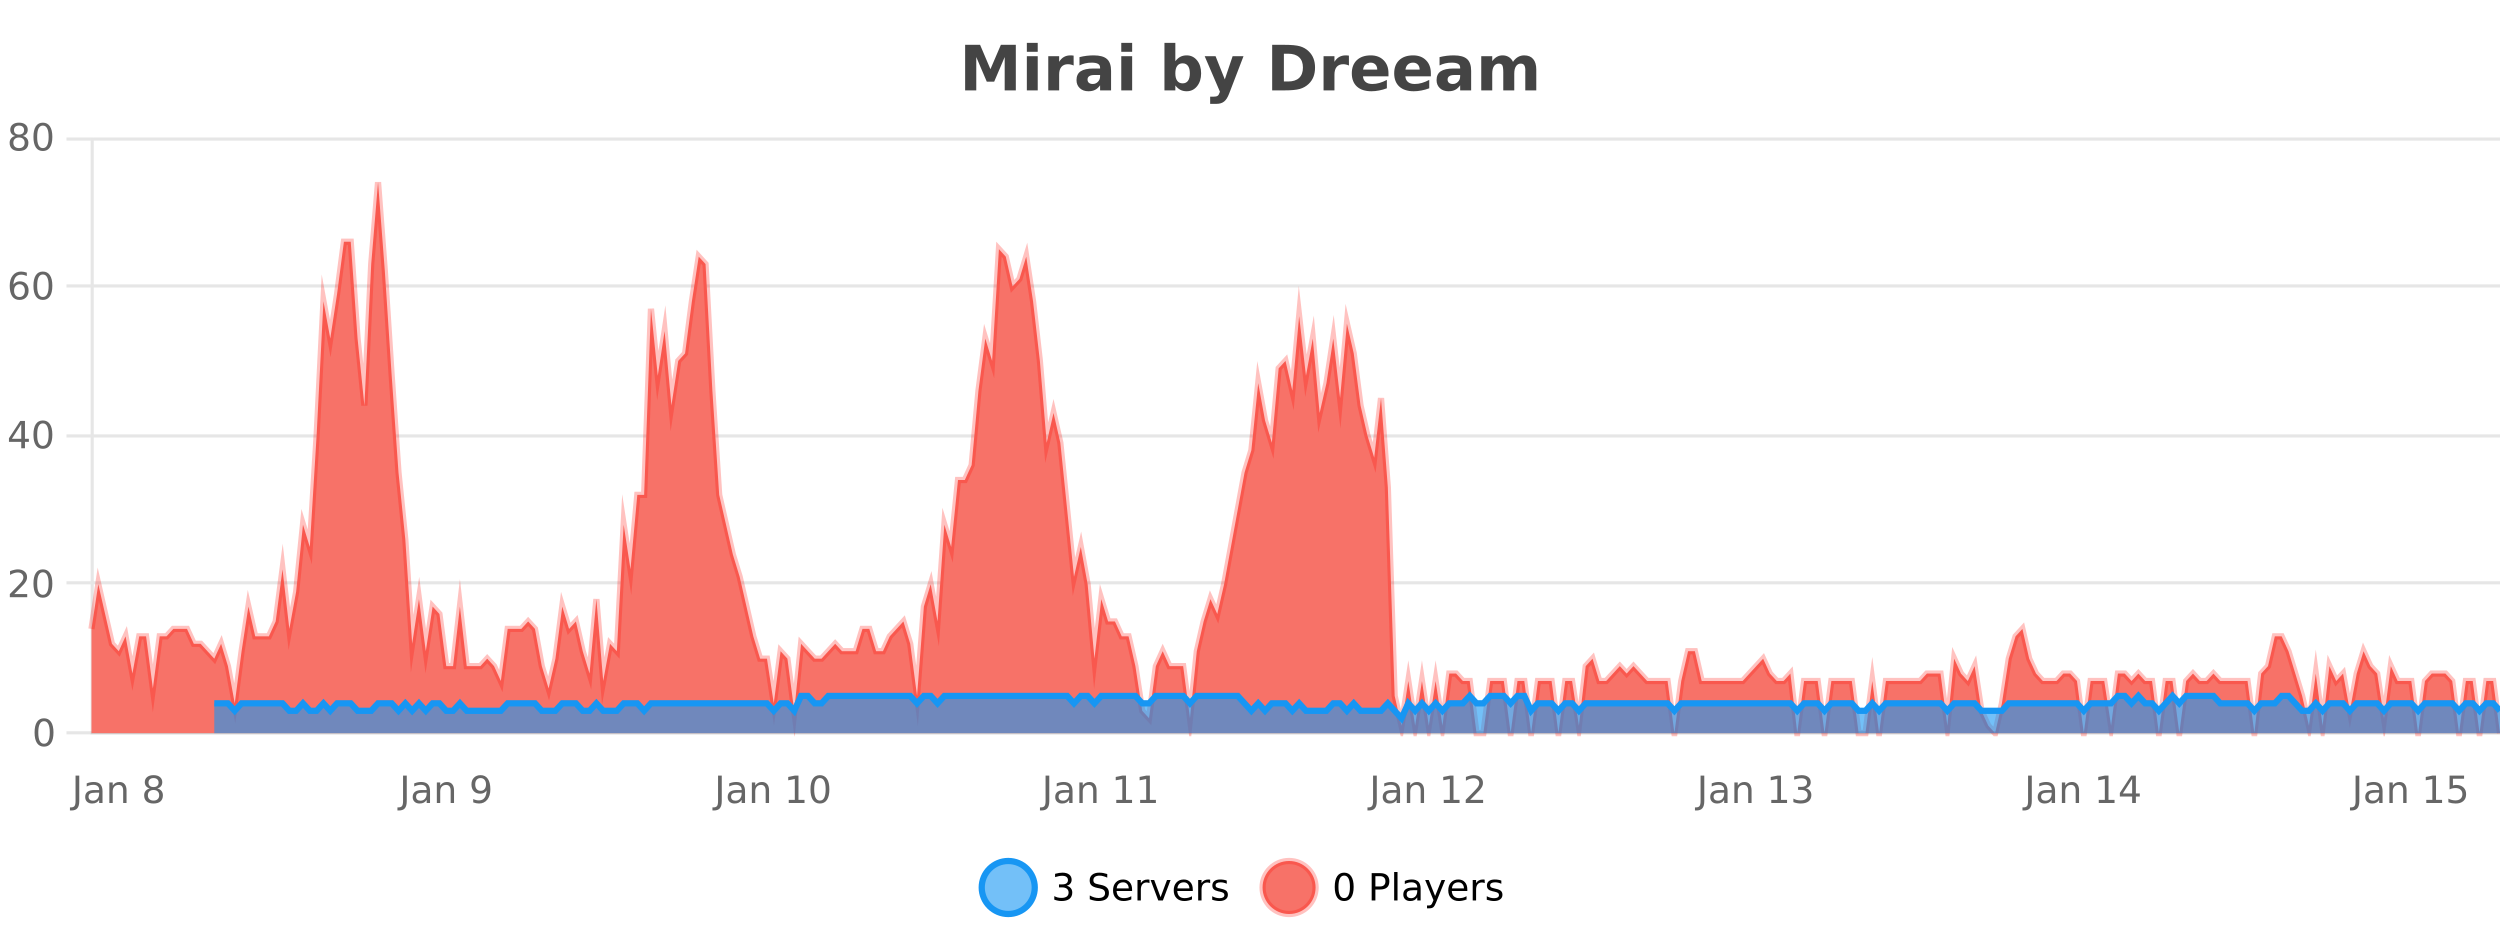 <?xml version="1.0" encoding="UTF-8"?>
<svg xmlns="http://www.w3.org/2000/svg" xmlns:xlink="http://www.w3.org/1999/xlink" width="800pt" height="300pt" viewBox="0 0 800 300" version="1.1">
<defs>
<clipPath id="clip1">
  <path d="M 285 263 L 360 263 L 360 300 L 285 300 Z M 285 263 "/>
</clipPath>
<clipPath id="clip2">
  <path d="M 375 263 L 450 263 L 450 300 L 375 300 Z M 375 263 "/>
</clipPath>
<clipPath id="clip3">
  <path d="M 29.27 58 L 800 58 L 800 234.602 L 29.27 234.602 Z M 29.27 58 "/>
</clipPath>
<clipPath id="clip4">
  <path d="M 28.27 43 L 800 43 L 800 235.602 L 28.27 235.602 Z M 28.27 43 "/>
</clipPath>
<clipPath id="clip5">
  <path d="M 68.57 222 L 800 222 L 800 234.602 L 68.57 234.602 Z M 68.57 222 "/>
</clipPath>
<clipPath id="clip6">
  <path d="M 40 194 L 800 194 L 800 235.602 L 40 235.602 Z M 40 194 "/>
</clipPath>
</defs>
<g id="surface145046">
<rect x="0" y="0" width="800" height="300" style="fill:rgb(100%,100%,100%);fill-opacity:1;stroke:none;"/>
<path style="fill:none;stroke-width:1;stroke-linecap:butt;stroke-linejoin:miter;stroke:rgb(0%,0%,0%);stroke-opacity:0.098;stroke-miterlimit:10;" d="M 30 234.5 L 800 234.5 "/>
<path style="fill:none;stroke-width:1;stroke-linecap:butt;stroke-linejoin:miter;stroke:rgb(0%,0%,0%);stroke-opacity:0.098;stroke-miterlimit:10;" d="M 21.27 234.5 L 29 234.5 "/>
<path style="fill:none;stroke-width:1;stroke-linecap:butt;stroke-linejoin:miter;stroke:rgb(0%,0%,0%);stroke-opacity:0.098;stroke-miterlimit:10;" d="M 30 186.5 L 800 186.5 "/>
<path style="fill:none;stroke-width:1;stroke-linecap:butt;stroke-linejoin:miter;stroke:rgb(0%,0%,0%);stroke-opacity:0.098;stroke-miterlimit:10;" d="M 21.27 186.5 L 29 186.5 "/>
<path style="fill:none;stroke-width:1;stroke-linecap:butt;stroke-linejoin:miter;stroke:rgb(0%,0%,0%);stroke-opacity:0.098;stroke-miterlimit:10;" d="M 30 139.5 L 800 139.5 "/>
<path style="fill:none;stroke-width:1;stroke-linecap:butt;stroke-linejoin:miter;stroke:rgb(0%,0%,0%);stroke-opacity:0.098;stroke-miterlimit:10;" d="M 21.27 139.5 L 29 139.5 "/>
<path style="fill:none;stroke-width:1;stroke-linecap:butt;stroke-linejoin:miter;stroke:rgb(0%,0%,0%);stroke-opacity:0.098;stroke-miterlimit:10;" d="M 30 91.5 L 800 91.5 "/>
<path style="fill:none;stroke-width:1;stroke-linecap:butt;stroke-linejoin:miter;stroke:rgb(0%,0%,0%);stroke-opacity:0.098;stroke-miterlimit:10;" d="M 21.27 91.5 L 29 91.5 "/>
<path style="fill:none;stroke-width:1;stroke-linecap:butt;stroke-linejoin:miter;stroke:rgb(0%,0%,0%);stroke-opacity:0.098;stroke-miterlimit:10;" d="M 30 44.5 L 800 44.5 "/>
<path style="fill:none;stroke-width:1;stroke-linecap:butt;stroke-linejoin:miter;stroke:rgb(0%,0%,0%);stroke-opacity:0.098;stroke-miterlimit:10;" d="M 21.27 44.5 L 29 44.5 "/>
<path style=" stroke:none;fill-rule:nonzero;fill:rgb(9.02%,58.824%,95.294%);fill-opacity:0.6;" d="M 331.121 284 C 331.121 288.688 327.324 292.484 322.637 292.484 C 317.953 292.484 314.152 288.688 314.152 284 C 314.152 279.312 317.953 275.516 322.637 275.516 C 327.324 275.516 331.121 279.312 331.121 284 Z M 331.121 284 "/>
<g clip-path="url(#clip1)" clip-rule="nonzero">
<path style="fill:none;stroke-width:2;stroke-linecap:butt;stroke-linejoin:miter;stroke:rgb(9.02%,58.824%,95.294%);stroke-opacity:1;stroke-miterlimit:10;" d="M 331.121 284 C 331.121 288.688 327.324 292.484 322.637 292.484 C 317.953 292.484 314.152 288.688 314.152 284 C 314.152 279.312 317.953 275.516 322.637 275.516 C 327.324 275.516 331.121 279.312 331.121 284 Z M 331.121 284 "/>
</g>
<path style=" stroke:none;fill-rule:nonzero;fill:rgb(0%,0%,0%);fill-opacity:1;" d="M 341.328 283.438 C 341.891 283.562 342.328 283.82 342.641 284.203 C 342.961 284.578 343.125 285.047 343.125 285.609 C 343.125 286.477 342.828 287.148 342.234 287.625 C 341.641 288.094 340.797 288.328 339.703 288.328 C 339.336 288.328 338.957 288.289 338.562 288.219 C 338.176 288.148 337.781 288.039 337.375 287.891 L 337.375 286.75 C 337.695 286.938 338.051 287.086 338.438 287.188 C 338.832 287.281 339.242 287.328 339.672 287.328 C 340.41 287.328 340.973 287.184 341.359 286.891 C 341.754 286.602 341.953 286.172 341.953 285.609 C 341.953 285.102 341.77 284.699 341.406 284.406 C 341.039 284.117 340.539 283.969 339.906 283.969 L 338.875 283.969 L 338.875 283 L 339.953 283 C 340.523 283 340.969 282.887 341.281 282.656 C 341.594 282.418 341.75 282.078 341.75 281.641 C 341.75 281.195 341.586 280.852 341.266 280.609 C 340.953 280.371 340.5 280.25 339.906 280.25 C 339.57 280.25 339.219 280.289 338.844 280.359 C 338.477 280.422 338.07 280.527 337.625 280.672 L 337.625 279.625 C 338.082 279.5 338.504 279.406 338.891 279.344 C 339.285 279.281 339.656 279.25 340 279.25 C 340.906 279.25 341.617 279.453 342.141 279.859 C 342.66 280.266 342.922 280.82 342.922 281.516 C 342.922 282.008 342.781 282.418 342.5 282.75 C 342.227 283.086 341.836 283.312 341.328 283.438 Z M 354.32 279.688 L 354.32 280.844 C 353.871 280.637 353.445 280.48 353.039 280.375 C 352.641 280.262 352.262 280.203 351.898 280.203 C 351.25 280.203 350.75 280.328 350.398 280.578 C 350.055 280.828 349.883 281.188 349.883 281.656 C 349.883 282.043 349.996 282.336 350.227 282.531 C 350.453 282.73 350.898 282.887 351.555 283 L 352.258 283.156 C 353.141 283.324 353.793 283.621 354.211 284.047 C 354.637 284.465 354.852 285.027 354.852 285.734 C 354.852 286.59 354.562 287.234 353.992 287.672 C 353.43 288.109 352.594 288.328 351.492 288.328 C 351.086 288.328 350.648 288.281 350.18 288.188 C 349.711 288.094 349.227 287.953 348.727 287.766 L 348.727 286.547 C 349.203 286.82 349.672 287.023 350.133 287.156 C 350.602 287.293 351.055 287.359 351.492 287.359 C 352.168 287.359 352.688 287.23 353.055 286.969 C 353.43 286.699 353.617 286.32 353.617 285.828 C 353.617 285.402 353.48 285.07 353.211 284.828 C 352.949 284.578 352.516 284.398 351.914 284.281 L 351.195 284.141 C 350.309 283.965 349.668 283.688 349.273 283.312 C 348.887 282.938 348.695 282.418 348.695 281.75 C 348.695 280.969 348.965 280.359 349.508 279.922 C 350.047 279.477 350.797 279.25 351.758 279.25 C 352.172 279.25 352.59 279.289 353.008 279.359 C 353.434 279.434 353.871 279.543 354.32 279.688 Z M 362.266 284.609 L 362.266 285.125 L 357.297 285.125 C 357.348 285.875 357.57 286.445 357.969 286.828 C 358.375 287.215 358.93 287.406 359.641 287.406 C 360.055 287.406 360.457 287.359 360.844 287.266 C 361.238 287.164 361.629 287.008 362.016 286.797 L 362.016 287.828 C 361.617 287.984 361.219 288.105 360.812 288.188 C 360.406 288.281 359.992 288.328 359.578 288.328 C 358.535 288.328 357.707 288.027 357.094 287.422 C 356.477 286.809 356.172 285.98 356.172 284.938 C 356.172 283.867 356.461 283.016 357.047 282.391 C 357.629 281.758 358.41 281.438 359.391 281.438 C 360.273 281.438 360.973 281.727 361.484 282.297 C 362.004 282.859 362.266 283.633 362.266 284.609 Z M 361.188 284.281 C 361.176 283.699 361.008 283.23 360.688 282.875 C 360.363 282.523 359.938 282.344 359.406 282.344 C 358.801 282.344 358.316 282.516 357.953 282.859 C 357.598 283.203 357.395 283.684 357.344 284.297 Z M 367.836 282.594 C 367.711 282.531 367.574 282.484 367.43 282.453 C 367.293 282.414 367.137 282.391 366.961 282.391 C 366.355 282.391 365.887 282.59 365.555 282.984 C 365.23 283.383 365.07 283.953 365.07 284.703 L 365.07 288.156 L 363.992 288.156 L 363.992 281.594 L 365.07 281.594 L 365.07 282.609 C 365.297 282.215 365.594 281.922 365.961 281.734 C 366.324 281.539 366.766 281.438 367.289 281.438 C 367.359 281.438 367.438 281.445 367.523 281.453 C 367.617 281.465 367.715 281.48 367.82 281.5 Z M 368.195 281.594 L 369.336 281.594 L 371.383 287.094 L 373.445 281.594 L 374.586 281.594 L 372.117 288.156 L 370.648 288.156 Z M 381.688 284.609 L 381.688 285.125 L 376.719 285.125 C 376.77 285.875 376.992 286.445 377.391 286.828 C 377.797 287.215 378.352 287.406 379.062 287.406 C 379.477 287.406 379.879 287.359 380.266 287.266 C 380.66 287.164 381.051 287.008 381.438 286.797 L 381.438 287.828 C 381.039 287.984 380.641 288.105 380.234 288.188 C 379.828 288.281 379.414 288.328 379 288.328 C 377.957 288.328 377.129 288.027 376.516 287.422 C 375.898 286.809 375.594 285.98 375.594 284.938 C 375.594 283.867 375.883 283.016 376.469 282.391 C 377.051 281.758 377.832 281.438 378.812 281.438 C 379.695 281.438 380.395 281.727 380.906 282.297 C 381.426 282.859 381.688 283.633 381.688 284.609 Z M 380.609 284.281 C 380.598 283.699 380.43 283.23 380.109 282.875 C 379.785 282.523 379.359 282.344 378.828 282.344 C 378.223 282.344 377.738 282.516 377.375 282.859 C 377.02 283.203 376.816 283.684 376.766 284.297 Z M 387.258 282.594 C 387.133 282.531 386.996 282.484 386.852 282.453 C 386.715 282.414 386.559 282.391 386.383 282.391 C 385.777 282.391 385.309 282.59 384.977 282.984 C 384.652 283.383 384.492 283.953 384.492 284.703 L 384.492 288.156 L 383.414 288.156 L 383.414 281.594 L 384.492 281.594 L 384.492 282.609 C 384.719 282.215 385.016 281.922 385.383 281.734 C 385.746 281.539 386.188 281.438 386.711 281.438 C 386.781 281.438 386.859 281.445 386.945 281.453 C 387.039 281.465 387.137 281.48 387.242 281.5 Z M 392.562 281.781 L 392.562 282.812 C 392.258 282.656 391.941 282.543 391.609 282.469 C 391.285 282.387 390.945 282.344 390.594 282.344 C 390.062 282.344 389.66 282.43 389.391 282.594 C 389.117 282.75 388.984 282.996 388.984 283.328 C 388.984 283.578 389.078 283.777 389.266 283.922 C 389.461 284.059 389.852 284.188 390.438 284.312 L 390.797 284.406 C 391.566 284.562 392.113 284.793 392.438 285.094 C 392.758 285.398 392.922 285.812 392.922 286.344 C 392.922 286.961 392.676 287.445 392.188 287.797 C 391.707 288.152 391.047 288.328 390.203 288.328 C 389.848 288.328 389.477 288.289 389.094 288.219 C 388.719 288.156 388.32 288.059 387.906 287.922 L 387.906 286.797 C 388.301 287.008 388.691 287.164 389.078 287.266 C 389.461 287.371 389.848 287.422 390.234 287.422 C 390.734 287.422 391.117 287.34 391.391 287.172 C 391.672 286.996 391.812 286.746 391.812 286.422 C 391.812 286.133 391.711 285.906 391.516 285.75 C 391.316 285.594 390.883 285.445 390.219 285.297 L 389.844 285.219 C 389.176 285.074 388.691 284.855 388.391 284.562 C 388.098 284.273 387.953 283.875 387.953 283.375 C 387.953 282.75 388.172 282.273 388.609 281.938 C 389.047 281.605 389.664 281.438 390.469 281.438 C 390.863 281.438 391.238 281.469 391.594 281.531 C 391.945 281.586 392.27 281.668 392.562 281.781 Z M 332.637 277.016 "/>
<path style=" stroke:none;fill-rule:nonzero;fill:rgb(96.863%,44.706%,40.784%);fill-opacity:1;" d="M 420.988 284 C 420.988 288.688 417.191 292.484 412.504 292.484 C 407.82 292.484 404.02 288.688 404.02 284 C 404.02 279.312 407.82 275.516 412.504 275.516 C 417.191 275.516 420.988 279.312 420.988 284 Z M 420.988 284 "/>
<g clip-path="url(#clip2)" clip-rule="nonzero">
<path style="fill:none;stroke-width:2;stroke-linecap:butt;stroke-linejoin:miter;stroke:rgb(100%,4.706%,0%);stroke-opacity:0.247;stroke-miterlimit:10;" d="M 420.988 284 C 420.988 288.688 417.191 292.484 412.504 292.484 C 407.82 292.484 404.02 288.688 404.02 284 C 404.02 279.312 407.82 275.516 412.504 275.516 C 417.191 275.516 420.988 279.312 420.988 284 Z M 420.988 284 "/>
</g>
<path style=" stroke:none;fill-rule:nonzero;fill:rgb(0%,0%,0%);fill-opacity:1;" d="M 430.133 280.188 C 429.527 280.188 429.07 280.492 428.758 281.094 C 428.453 281.688 428.305 282.59 428.305 283.797 C 428.305 284.996 428.453 285.898 428.758 286.5 C 429.07 287.094 429.527 287.391 430.133 287.391 C 430.746 287.391 431.203 287.094 431.508 286.5 C 431.82 285.898 431.977 284.996 431.977 283.797 C 431.977 282.59 431.82 281.688 431.508 281.094 C 431.203 280.492 430.746 280.188 430.133 280.188 Z M 430.133 279.25 C 431.109 279.25 431.859 279.641 432.383 280.422 C 432.902 281.195 433.164 282.32 433.164 283.797 C 433.164 285.266 432.902 286.391 432.383 287.172 C 431.859 287.945 431.109 288.328 430.133 288.328 C 429.152 288.328 428.402 287.945 427.883 287.172 C 427.371 286.391 427.117 285.266 427.117 283.797 C 427.117 282.32 427.371 281.195 427.883 280.422 C 428.402 279.641 429.152 279.25 430.133 279.25 Z M 440.125 280.375 L 440.125 283.672 L 441.609 283.672 C 442.16 283.672 442.586 283.531 442.891 283.25 C 443.191 282.961 443.344 282.547 443.344 282.016 C 443.344 281.496 443.191 281.094 442.891 280.812 C 442.586 280.523 442.16 280.375 441.609 280.375 Z M 438.938 279.406 L 441.609 279.406 C 442.598 279.406 443.344 279.633 443.844 280.078 C 444.344 280.516 444.594 281.164 444.594 282.016 C 444.594 282.883 444.344 283.539 443.844 283.984 C 443.344 284.422 442.598 284.641 441.609 284.641 L 440.125 284.641 L 440.125 288.156 L 438.938 288.156 Z M 446.129 279.031 L 447.207 279.031 L 447.207 288.156 L 446.129 288.156 Z M 452.445 284.859 C 451.578 284.859 450.977 284.961 450.633 285.156 C 450.297 285.355 450.133 285.695 450.133 286.172 C 450.133 286.559 450.258 286.867 450.508 287.094 C 450.766 287.312 451.109 287.422 451.539 287.422 C 452.141 287.422 452.621 287.215 452.977 286.797 C 453.34 286.371 453.523 285.805 453.523 285.094 L 453.523 284.859 Z M 454.602 284.406 L 454.602 288.156 L 453.523 288.156 L 453.523 287.156 C 453.273 287.555 452.965 287.852 452.602 288.047 C 452.234 288.234 451.789 288.328 451.258 288.328 C 450.578 288.328 450.043 288.141 449.648 287.766 C 449.25 287.383 449.055 286.875 449.055 286.25 C 449.055 285.512 449.297 284.953 449.789 284.578 C 450.289 284.203 451.027 284.016 452.008 284.016 L 453.523 284.016 L 453.523 283.906 C 453.523 283.406 453.355 283.023 453.023 282.75 C 452.699 282.48 452.246 282.344 451.664 282.344 C 451.289 282.344 450.918 282.391 450.555 282.484 C 450.199 282.578 449.859 282.715 449.539 282.891 L 449.539 281.891 C 449.934 281.734 450.312 281.621 450.68 281.547 C 451.055 281.477 451.418 281.438 451.773 281.438 C 452.719 281.438 453.43 281.684 453.898 282.172 C 454.367 282.664 454.602 283.406 454.602 284.406 Z M 459.551 288.766 C 459.246 289.547 458.949 290.055 458.66 290.297 C 458.367 290.535 457.98 290.656 457.504 290.656 L 456.645 290.656 L 456.645 289.75 L 457.27 289.75 C 457.57 289.75 457.801 289.676 457.957 289.531 C 458.121 289.395 458.305 289.066 458.504 288.547 L 458.707 288.047 L 456.051 281.594 L 457.191 281.594 L 459.238 286.719 L 461.301 281.594 L 462.441 281.594 Z M 469.543 284.609 L 469.543 285.125 L 464.574 285.125 C 464.625 285.875 464.848 286.445 465.246 286.828 C 465.652 287.215 466.207 287.406 466.918 287.406 C 467.332 287.406 467.734 287.359 468.121 287.266 C 468.516 287.164 468.906 287.008 469.293 286.797 L 469.293 287.828 C 468.895 287.984 468.496 288.105 468.09 288.188 C 467.684 288.281 467.27 288.328 466.855 288.328 C 465.812 288.328 464.984 288.027 464.371 287.422 C 463.754 286.809 463.449 285.98 463.449 284.938 C 463.449 283.867 463.738 283.016 464.324 282.391 C 464.906 281.758 465.688 281.438 466.668 281.438 C 467.551 281.438 468.25 281.727 468.762 282.297 C 469.281 282.859 469.543 283.633 469.543 284.609 Z M 468.465 284.281 C 468.453 283.699 468.285 283.23 467.965 282.875 C 467.641 282.523 467.215 282.344 466.684 282.344 C 466.078 282.344 465.594 282.516 465.23 282.859 C 464.875 283.203 464.672 283.684 464.621 284.297 Z M 475.113 282.594 C 474.988 282.531 474.852 282.484 474.707 282.453 C 474.57 282.414 474.414 282.391 474.238 282.391 C 473.633 282.391 473.164 282.59 472.832 282.984 C 472.508 283.383 472.348 283.953 472.348 284.703 L 472.348 288.156 L 471.27 288.156 L 471.27 281.594 L 472.348 281.594 L 472.348 282.609 C 472.574 282.215 472.871 281.922 473.238 281.734 C 473.602 281.539 474.043 281.438 474.566 281.438 C 474.637 281.438 474.715 281.445 474.801 281.453 C 474.895 281.465 474.992 281.48 475.098 281.5 Z M 480.422 281.781 L 480.422 282.812 C 480.117 282.656 479.801 282.543 479.469 282.469 C 479.145 282.387 478.805 282.344 478.453 282.344 C 477.922 282.344 477.52 282.43 477.25 282.594 C 476.977 282.75 476.844 282.996 476.844 283.328 C 476.844 283.578 476.938 283.777 477.125 283.922 C 477.32 284.059 477.711 284.188 478.297 284.312 L 478.656 284.406 C 479.426 284.562 479.973 284.793 480.297 285.094 C 480.617 285.398 480.781 285.812 480.781 286.344 C 480.781 286.961 480.535 287.445 480.047 287.797 C 479.566 288.152 478.906 288.328 478.062 288.328 C 477.707 288.328 477.336 288.289 476.953 288.219 C 476.578 288.156 476.18 288.059 475.766 287.922 L 475.766 286.797 C 476.16 287.008 476.551 287.164 476.938 287.266 C 477.32 287.371 477.707 287.422 478.094 287.422 C 478.594 287.422 478.977 287.34 479.25 287.172 C 479.531 286.996 479.672 286.746 479.672 286.422 C 479.672 286.133 479.57 285.906 479.375 285.75 C 479.176 285.594 478.742 285.445 478.078 285.297 L 477.703 285.219 C 477.035 285.074 476.551 284.855 476.25 284.562 C 475.957 284.273 475.812 283.875 475.812 283.375 C 475.812 282.75 476.031 282.273 476.469 281.938 C 476.906 281.605 477.523 281.438 478.328 281.438 C 478.723 281.438 479.098 281.469 479.453 281.531 C 479.805 281.586 480.129 281.668 480.422 281.781 Z M 422.504 277.016 "/>
<path style=" stroke:none;fill-rule:nonzero;fill:rgb(26.667%,26.667%,26.667%);fill-opacity:1;" d="M 308.844 14.344 L 313.625 14.344 L 316.938 22.141 L 320.281 14.344 L 325.062 14.344 L 325.062 28.922 L 321.5 28.922 L 321.5 18.25 L 318.141 26.125 L 315.766 26.125 L 312.406 18.25 L 312.406 28.922 L 308.844 28.922 Z M 328.59 17.984 L 332.074 17.984 L 332.074 28.922 L 328.59 28.922 Z M 328.59 13.719 L 332.074 13.719 L 332.074 16.578 L 328.59 16.578 Z M 343.57 20.969 C 343.258 20.824 342.949 20.719 342.648 20.656 C 342.344 20.586 342.043 20.547 341.742 20.547 C 340.836 20.547 340.137 20.836 339.648 21.406 C 339.168 21.98 338.93 22.805 338.93 23.875 L 338.93 28.922 L 335.445 28.922 L 335.445 17.984 L 338.93 17.984 L 338.93 19.781 C 339.375 19.062 339.891 18.543 340.477 18.219 C 341.059 17.887 341.758 17.719 342.57 17.719 C 342.695 17.719 342.824 17.727 342.961 17.734 C 343.094 17.746 343.293 17.766 343.555 17.797 Z M 350.199 24 C 349.469 24 348.922 24.125 348.559 24.375 C 348.191 24.617 348.012 24.98 348.012 25.469 C 348.012 25.906 348.156 26.25 348.449 26.5 C 348.75 26.75 349.16 26.875 349.684 26.875 C 350.34 26.875 350.891 26.641 351.34 26.172 C 351.797 25.703 352.027 25.117 352.027 24.406 L 352.027 24 Z M 355.543 22.688 L 355.543 28.922 L 352.027 28.922 L 352.027 27.297 C 351.559 27.965 351.027 28.449 350.434 28.75 C 349.848 29.051 349.137 29.203 348.293 29.203 C 347.168 29.203 346.25 28.875 345.543 28.219 C 344.832 27.555 344.48 26.695 344.48 25.641 C 344.48 24.359 344.918 23.422 345.793 22.828 C 346.676 22.227 348.066 21.922 349.965 21.922 L 352.027 21.922 L 352.027 21.641 C 352.027 21.09 351.809 20.688 351.371 20.438 C 350.934 20.18 350.25 20.047 349.324 20.047 C 348.574 20.047 347.875 20.125 347.23 20.281 C 346.582 20.43 345.984 20.648 345.434 20.938 L 345.434 18.281 C 346.184 18.094 346.934 17.953 347.684 17.859 C 348.441 17.766 349.203 17.719 349.965 17.719 C 351.934 17.719 353.355 18.109 354.23 18.891 C 355.105 19.664 355.543 20.93 355.543 22.688 Z M 358.805 17.984 L 362.289 17.984 L 362.289 28.922 L 358.805 28.922 Z M 358.805 13.719 L 362.289 13.719 L 362.289 16.578 L 358.805 16.578 Z M 378.438 26.672 C 379.188 26.672 379.758 26.402 380.156 25.859 C 380.551 25.309 380.75 24.512 380.75 23.469 C 380.75 22.43 380.551 21.637 380.156 21.094 C 379.758 20.543 379.188 20.266 378.438 20.266 C 377.688 20.266 377.109 20.543 376.703 21.094 C 376.305 21.637 376.109 22.43 376.109 23.469 C 376.109 24.5 376.305 25.293 376.703 25.844 C 377.109 26.398 377.688 26.672 378.438 26.672 Z M 376.109 19.578 C 376.598 18.945 377.133 18.477 377.719 18.172 C 378.301 17.871 378.973 17.719 379.734 17.719 C 381.086 17.719 382.195 18.258 383.062 19.328 C 383.926 20.402 384.359 21.781 384.359 23.469 C 384.359 25.148 383.926 26.523 383.062 27.594 C 382.195 28.668 381.086 29.203 379.734 29.203 C 378.973 29.203 378.301 29.051 377.719 28.75 C 377.133 28.449 376.598 27.98 376.109 27.344 L 376.109 28.922 L 372.625 28.922 L 372.625 13.719 L 376.109 13.719 Z M 385.5 17.984 L 388.984 17.984 L 391.938 25.406 L 394.438 17.984 L 397.922 17.984 L 393.328 29.953 C 392.867 31.172 392.328 32.02 391.703 32.5 C 391.086 32.988 390.281 33.234 389.281 33.234 L 387.25 33.234 L 387.25 30.938 L 388.344 30.938 C 388.938 30.938 389.367 30.844 389.641 30.656 C 389.91 30.469 390.117 30.129 390.266 29.641 L 390.375 29.344 Z M 410.844 17.188 L 410.844 26.078 L 412.188 26.078 C 413.727 26.078 414.906 25.699 415.719 24.938 C 416.531 24.18 416.938 23.07 416.938 21.609 C 416.938 20.172 416.531 19.078 415.719 18.328 C 414.914 17.57 413.738 17.188 412.188 17.188 Z M 407.094 14.344 L 411.047 14.344 C 413.266 14.344 414.914 14.5 416 14.812 C 417.082 15.125 418.008 15.664 418.781 16.422 C 419.469 17.078 419.977 17.84 420.312 18.703 C 420.645 19.559 420.812 20.527 420.812 21.609 C 420.812 22.715 420.645 23.699 420.312 24.562 C 419.977 25.43 419.469 26.188 418.781 26.844 C 418 27.594 417.062 28.133 415.969 28.453 C 414.875 28.766 413.234 28.922 411.047 28.922 L 407.094 28.922 Z M 431.664 20.969 C 431.352 20.824 431.043 20.719 430.742 20.656 C 430.438 20.586 430.137 20.547 429.836 20.547 C 428.93 20.547 428.23 20.836 427.742 21.406 C 427.262 21.98 427.023 22.805 427.023 23.875 L 427.023 28.922 L 423.539 28.922 L 423.539 17.984 L 427.023 17.984 L 427.023 19.781 C 427.469 19.062 427.984 18.543 428.57 18.219 C 429.152 17.887 429.852 17.719 430.664 17.719 C 430.789 17.719 430.918 17.727 431.055 17.734 C 431.188 17.746 431.387 17.766 431.648 17.797 Z M 444.312 23.422 L 444.312 24.422 L 436.141 24.422 C 436.223 25.246 436.52 25.859 437.031 26.266 C 437.539 26.672 438.25 26.875 439.156 26.875 C 439.895 26.875 440.648 26.766 441.422 26.547 C 442.191 26.328 442.984 26 443.797 25.562 L 443.797 28.25 C 442.973 28.562 442.145 28.797 441.312 28.953 C 440.488 29.117 439.664 29.203 438.844 29.203 C 436.863 29.203 435.32 28.703 434.219 27.703 C 433.125 26.695 432.578 25.281 432.578 23.469 C 432.578 21.68 433.113 20.273 434.188 19.25 C 435.27 18.23 436.754 17.719 438.641 17.719 C 440.359 17.719 441.734 18.242 442.766 19.281 C 443.797 20.312 444.312 21.695 444.312 23.422 Z M 440.719 22.266 C 440.719 21.602 440.523 21.062 440.141 20.656 C 439.754 20.25 439.25 20.047 438.625 20.047 C 437.945 20.047 437.395 20.242 436.969 20.625 C 436.551 21 436.289 21.547 436.188 22.266 Z M 457.875 23.422 L 457.875 24.422 L 449.703 24.422 C 449.785 25.246 450.082 25.859 450.594 26.266 C 451.102 26.672 451.812 26.875 452.719 26.875 C 453.457 26.875 454.211 26.766 454.984 26.547 C 455.754 26.328 456.547 26 457.359 25.562 L 457.359 28.25 C 456.535 28.562 455.707 28.797 454.875 28.953 C 454.051 29.117 453.227 29.203 452.406 29.203 C 450.426 29.203 448.883 28.703 447.781 27.703 C 446.688 26.695 446.141 25.281 446.141 23.469 C 446.141 21.68 446.676 20.273 447.75 19.25 C 448.832 18.23 450.316 17.719 452.203 17.719 C 453.922 17.719 455.297 18.242 456.328 19.281 C 457.359 20.312 457.875 21.695 457.875 23.422 Z M 454.281 22.266 C 454.281 21.602 454.086 21.062 453.703 20.656 C 453.316 20.25 452.812 20.047 452.188 20.047 C 451.508 20.047 450.957 20.242 450.531 20.625 C 450.113 21 449.852 21.547 449.75 22.266 Z M 465.422 24 C 464.691 24 464.145 24.125 463.781 24.375 C 463.414 24.617 463.234 24.98 463.234 25.469 C 463.234 25.906 463.379 26.25 463.672 26.5 C 463.973 26.75 464.383 26.875 464.906 26.875 C 465.562 26.875 466.113 26.641 466.562 26.172 C 467.02 25.703 467.25 25.117 467.25 24.406 L 467.25 24 Z M 470.766 22.688 L 470.766 28.922 L 467.25 28.922 L 467.25 27.297 C 466.781 27.965 466.25 28.449 465.656 28.75 C 465.07 29.051 464.359 29.203 463.516 29.203 C 462.391 29.203 461.473 28.875 460.766 28.219 C 460.055 27.555 459.703 26.695 459.703 25.641 C 459.703 24.359 460.141 23.422 461.016 22.828 C 461.898 22.227 463.289 21.922 465.188 21.922 L 467.25 21.922 L 467.25 21.641 C 467.25 21.09 467.031 20.688 466.594 20.438 C 466.156 20.18 465.473 20.047 464.547 20.047 C 463.797 20.047 463.098 20.125 462.453 20.281 C 461.805 20.43 461.207 20.648 460.656 20.938 L 460.656 18.281 C 461.406 18.094 462.156 17.953 462.906 17.859 C 463.664 17.766 464.426 17.719 465.188 17.719 C 467.156 17.719 468.578 18.109 469.453 18.891 C 470.328 19.664 470.766 20.93 470.766 22.688 Z M 484.156 19.797 C 484.602 19.121 485.129 18.605 485.734 18.25 C 486.348 17.898 487.02 17.719 487.75 17.719 C 489 17.719 489.953 18.109 490.609 18.891 C 491.273 19.664 491.609 20.789 491.609 22.266 L 491.609 28.922 L 488.094 28.922 L 488.094 23.219 C 488.094 23.137 488.094 23.047 488.094 22.953 C 488.102 22.859 488.109 22.73 488.109 22.562 C 488.109 21.793 487.992 21.234 487.766 20.891 C 487.535 20.539 487.164 20.359 486.656 20.359 C 486 20.359 485.488 20.637 485.125 21.188 C 484.758 21.73 484.57 22.516 484.562 23.547 L 484.562 28.922 L 481.047 28.922 L 481.047 23.219 C 481.047 22.012 480.941 21.234 480.734 20.891 C 480.523 20.539 480.156 20.359 479.625 20.359 C 478.945 20.359 478.426 20.637 478.062 21.188 C 477.695 21.73 477.516 22.516 477.516 23.547 L 477.516 28.922 L 474 28.922 L 474 17.984 L 477.516 17.984 L 477.516 19.578 C 477.953 18.965 478.445 18.5 479 18.188 C 479.551 17.875 480.164 17.719 480.844 17.719 C 481.594 17.719 482.258 17.902 482.844 18.266 C 483.426 18.633 483.863 19.141 484.156 19.797 Z M 307 10.359 "/>
<path style="fill:none;stroke-width:1;stroke-linecap:butt;stroke-linejoin:miter;stroke:rgb(0%,0%,0%);stroke-opacity:0.098;stroke-miterlimit:10;" d="M 29 234.5 L 801 234.5 "/>
<path style=" stroke:none;fill-rule:nonzero;fill:rgb(40%,40%,40%);fill-opacity:1;" d="M 24.176 248.203 L 25.363 248.203 L 25.363 256.344 C 25.363 257.395 25.16 258.16 24.754 258.641 C 24.355 259.117 23.715 259.359 22.832 259.359 L 22.379 259.359 L 22.379 258.359 L 22.754 258.359 C 23.273 258.359 23.637 258.211 23.848 257.922 C 24.066 257.629 24.176 257.102 24.176 256.344 Z M 30.652 253.656 C 29.785 253.656 29.184 253.758 28.84 253.953 C 28.504 254.152 28.34 254.492 28.34 254.969 C 28.34 255.355 28.465 255.664 28.715 255.891 C 28.973 256.109 29.316 256.219 29.746 256.219 C 30.348 256.219 30.828 256.012 31.184 255.594 C 31.547 255.168 31.73 254.602 31.73 253.891 L 31.73 253.656 Z M 32.809 253.203 L 32.809 256.953 L 31.73 256.953 L 31.73 255.953 C 31.48 256.352 31.172 256.648 30.809 256.844 C 30.441 257.031 29.996 257.125 29.465 257.125 C 28.785 257.125 28.25 256.938 27.855 256.562 C 27.457 256.18 27.262 255.672 27.262 255.047 C 27.262 254.309 27.504 253.75 27.996 253.375 C 28.496 253 29.234 252.812 30.215 252.812 L 31.73 252.812 L 31.73 252.703 C 31.73 252.203 31.562 251.82 31.23 251.547 C 30.906 251.277 30.453 251.141 29.871 251.141 C 29.496 251.141 29.125 251.188 28.762 251.281 C 28.406 251.375 28.066 251.512 27.746 251.688 L 27.746 250.688 C 28.141 250.531 28.52 250.418 28.887 250.344 C 29.262 250.273 29.625 250.234 29.98 250.234 C 30.926 250.234 31.637 250.48 32.105 250.969 C 32.574 251.461 32.809 252.203 32.809 253.203 Z M 40.492 252.984 L 40.492 256.953 L 39.414 256.953 L 39.414 253.031 C 39.414 252.406 39.289 251.945 39.039 251.641 C 38.797 251.328 38.438 251.172 37.961 251.172 C 37.375 251.172 36.914 251.359 36.57 251.734 C 36.234 252.102 36.07 252.605 36.07 253.25 L 36.07 256.953 L 34.992 256.953 L 34.992 250.391 L 36.07 250.391 L 36.07 251.406 C 36.328 251.012 36.633 250.719 36.977 250.531 C 37.328 250.336 37.734 250.234 38.195 250.234 C 38.945 250.234 39.512 250.469 39.898 250.938 C 40.293 251.398 40.492 252.078 40.492 252.984 Z M 49.129 252.797 C 48.566 252.797 48.121 252.949 47.801 253.25 C 47.477 253.555 47.316 253.965 47.316 254.484 C 47.316 255.016 47.477 255.434 47.801 255.734 C 48.121 256.039 48.566 256.188 49.129 256.188 C 49.691 256.188 50.133 256.039 50.457 255.734 C 50.777 255.434 50.941 255.016 50.941 254.484 C 50.941 253.965 50.777 253.555 50.457 253.25 C 50.145 252.949 49.699 252.797 49.129 252.797 Z M 47.941 252.297 C 47.441 252.172 47.043 251.938 46.754 251.594 C 46.473 251.242 46.332 250.812 46.332 250.312 C 46.332 249.617 46.582 249.062 47.082 248.656 C 47.582 248.25 48.262 248.047 49.129 248.047 C 50.004 248.047 50.684 248.25 51.176 248.656 C 51.676 249.062 51.926 249.617 51.926 250.312 C 51.926 250.812 51.785 251.242 51.504 251.594 C 51.223 251.938 50.824 252.172 50.316 252.297 C 50.887 252.434 51.332 252.695 51.645 253.078 C 51.965 253.465 52.129 253.934 52.129 254.484 C 52.129 255.34 51.867 255.996 51.348 256.453 C 50.836 256.902 50.098 257.125 49.129 257.125 C 48.168 257.125 47.43 256.902 46.91 256.453 C 46.387 255.996 46.129 255.34 46.129 254.484 C 46.129 253.934 46.289 253.465 46.613 253.078 C 46.934 252.695 47.379 252.434 47.941 252.297 Z M 47.52 250.422 C 47.52 250.883 47.66 251.234 47.941 251.484 C 48.223 251.734 48.617 251.859 49.129 251.859 C 49.637 251.859 50.035 251.734 50.316 251.484 C 50.605 251.234 50.754 250.883 50.754 250.422 C 50.754 249.977 50.605 249.625 50.316 249.375 C 50.035 249.117 49.637 248.984 49.129 248.984 C 48.617 248.984 48.223 249.117 47.941 249.375 C 47.66 249.625 47.52 249.977 47.52 250.422 Z M 23.004 245.816 "/>
<path style=" stroke:none;fill-rule:nonzero;fill:rgb(40%,40%,40%);fill-opacity:1;" d="M 128.977 248.203 L 130.164 248.203 L 130.164 256.344 C 130.164 257.395 129.961 258.16 129.555 258.641 C 129.156 259.117 128.516 259.359 127.633 259.359 L 127.18 259.359 L 127.18 258.359 L 127.555 258.359 C 128.074 258.359 128.438 258.211 128.648 257.922 C 128.867 257.629 128.977 257.102 128.977 256.344 Z M 135.453 253.656 C 134.586 253.656 133.984 253.758 133.641 253.953 C 133.305 254.152 133.141 254.492 133.141 254.969 C 133.141 255.355 133.266 255.664 133.516 255.891 C 133.773 256.109 134.117 256.219 134.547 256.219 C 135.148 256.219 135.629 256.012 135.984 255.594 C 136.348 255.168 136.531 254.602 136.531 253.891 L 136.531 253.656 Z M 137.609 253.203 L 137.609 256.953 L 136.531 256.953 L 136.531 255.953 C 136.281 256.352 135.973 256.648 135.609 256.844 C 135.242 257.031 134.797 257.125 134.266 257.125 C 133.586 257.125 133.051 256.938 132.656 256.562 C 132.258 256.18 132.062 255.672 132.062 255.047 C 132.062 254.309 132.305 253.75 132.797 253.375 C 133.297 253 134.035 252.812 135.016 252.812 L 136.531 252.812 L 136.531 252.703 C 136.531 252.203 136.363 251.82 136.031 251.547 C 135.707 251.277 135.254 251.141 134.672 251.141 C 134.297 251.141 133.926 251.188 133.562 251.281 C 133.207 251.375 132.867 251.512 132.547 251.688 L 132.547 250.688 C 132.941 250.531 133.32 250.418 133.688 250.344 C 134.062 250.273 134.426 250.234 134.781 250.234 C 135.727 250.234 136.438 250.48 136.906 250.969 C 137.375 251.461 137.609 252.203 137.609 253.203 Z M 145.289 252.984 L 145.289 256.953 L 144.211 256.953 L 144.211 253.031 C 144.211 252.406 144.086 251.945 143.836 251.641 C 143.594 251.328 143.234 251.172 142.758 251.172 C 142.172 251.172 141.711 251.359 141.367 251.734 C 141.031 252.102 140.867 252.605 140.867 253.25 L 140.867 256.953 L 139.789 256.953 L 139.789 250.391 L 140.867 250.391 L 140.867 251.406 C 141.125 251.012 141.43 250.719 141.773 250.531 C 142.125 250.336 142.531 250.234 142.992 250.234 C 143.742 250.234 144.309 250.469 144.695 250.938 C 145.09 251.398 145.289 252.078 145.289 252.984 Z M 151.43 256.766 L 151.43 255.688 C 151.73 255.836 152.031 255.945 152.336 256.016 C 152.637 256.09 152.938 256.125 153.242 256.125 C 154.023 256.125 154.617 255.867 155.023 255.344 C 155.438 254.812 155.672 254.012 155.727 252.938 C 155.508 253.281 155.219 253.543 154.867 253.719 C 154.523 253.898 154.137 253.984 153.711 253.984 C 152.836 253.984 152.141 253.727 151.633 253.203 C 151.121 252.672 150.867 251.945 150.867 251.016 C 150.867 250.121 151.133 249.402 151.664 248.859 C 152.195 248.32 152.902 248.047 153.789 248.047 C 154.797 248.047 155.57 248.438 156.102 249.219 C 156.641 249.992 156.914 251.117 156.914 252.594 C 156.914 253.969 156.586 255.07 155.93 255.891 C 155.273 256.715 154.391 257.125 153.289 257.125 C 152.984 257.125 152.684 257.094 152.383 257.031 C 152.078 256.977 151.762 256.891 151.43 256.766 Z M 153.789 253.062 C 154.32 253.062 154.742 252.883 155.055 252.516 C 155.367 252.152 155.523 251.652 155.523 251.016 C 155.523 250.391 155.367 249.898 155.055 249.531 C 154.742 249.168 154.32 248.984 153.789 248.984 C 153.258 248.984 152.836 249.168 152.523 249.531 C 152.219 249.898 152.07 250.391 152.07 251.016 C 152.07 251.652 152.219 252.152 152.523 252.516 C 152.836 252.883 153.258 253.062 153.789 253.062 Z M 127.805 245.816 "/>
<path style=" stroke:none;fill-rule:nonzero;fill:rgb(40%,40%,40%);fill-opacity:1;" d="M 229.777 248.203 L 230.965 248.203 L 230.965 256.344 C 230.965 257.395 230.762 258.16 230.355 258.641 C 229.957 259.117 229.316 259.359 228.434 259.359 L 227.98 259.359 L 227.98 258.359 L 228.355 258.359 C 228.875 258.359 229.238 258.211 229.449 257.922 C 229.668 257.629 229.777 257.102 229.777 256.344 Z M 236.254 253.656 C 235.387 253.656 234.785 253.758 234.441 253.953 C 234.105 254.152 233.941 254.492 233.941 254.969 C 233.941 255.355 234.066 255.664 234.316 255.891 C 234.574 256.109 234.918 256.219 235.348 256.219 C 235.949 256.219 236.43 256.012 236.785 255.594 C 237.148 255.168 237.332 254.602 237.332 253.891 L 237.332 253.656 Z M 238.41 253.203 L 238.41 256.953 L 237.332 256.953 L 237.332 255.953 C 237.082 256.352 236.773 256.648 236.41 256.844 C 236.043 257.031 235.598 257.125 235.066 257.125 C 234.387 257.125 233.852 256.938 233.457 256.562 C 233.059 256.18 232.863 255.672 232.863 255.047 C 232.863 254.309 233.105 253.75 233.598 253.375 C 234.098 253 234.836 252.812 235.816 252.812 L 237.332 252.812 L 237.332 252.703 C 237.332 252.203 237.164 251.82 236.832 251.547 C 236.508 251.277 236.055 251.141 235.473 251.141 C 235.098 251.141 234.727 251.188 234.363 251.281 C 234.008 251.375 233.668 251.512 233.348 251.688 L 233.348 250.688 C 233.742 250.531 234.121 250.418 234.488 250.344 C 234.863 250.273 235.227 250.234 235.582 250.234 C 236.527 250.234 237.238 250.48 237.707 250.969 C 238.176 251.461 238.41 252.203 238.41 253.203 Z M 246.094 252.984 L 246.094 256.953 L 245.016 256.953 L 245.016 253.031 C 245.016 252.406 244.891 251.945 244.641 251.641 C 244.398 251.328 244.039 251.172 243.562 251.172 C 242.977 251.172 242.516 251.359 242.172 251.734 C 241.836 252.102 241.672 252.605 241.672 253.25 L 241.672 256.953 L 240.594 256.953 L 240.594 250.391 L 241.672 250.391 L 241.672 251.406 C 241.93 251.012 242.234 250.719 242.578 250.531 C 242.93 250.336 243.336 250.234 243.797 250.234 C 244.547 250.234 245.113 250.469 245.5 250.938 C 245.895 251.398 246.094 252.078 246.094 252.984 Z M 252.402 255.953 L 254.34 255.953 L 254.34 249.281 L 252.23 249.703 L 252.23 248.625 L 254.324 248.203 L 255.512 248.203 L 255.512 255.953 L 257.449 255.953 L 257.449 256.953 L 252.402 256.953 Z M 262.367 248.984 C 261.762 248.984 261.305 249.289 260.992 249.891 C 260.688 250.484 260.539 251.387 260.539 252.594 C 260.539 253.793 260.688 254.695 260.992 255.297 C 261.305 255.891 261.762 256.188 262.367 256.188 C 262.98 256.188 263.438 255.891 263.742 255.297 C 264.055 254.695 264.211 253.793 264.211 252.594 C 264.211 251.387 264.055 250.484 263.742 249.891 C 263.438 249.289 262.98 248.984 262.367 248.984 Z M 262.367 248.047 C 263.344 248.047 264.094 248.438 264.617 249.219 C 265.137 249.992 265.398 251.117 265.398 252.594 C 265.398 254.062 265.137 255.188 264.617 255.969 C 264.094 256.742 263.344 257.125 262.367 257.125 C 261.387 257.125 260.637 256.742 260.117 255.969 C 259.605 255.188 259.352 254.062 259.352 252.594 C 259.352 251.117 259.605 249.992 260.117 249.219 C 260.637 248.438 261.387 248.047 262.367 248.047 Z M 228.605 245.816 "/>
<path style=" stroke:none;fill-rule:nonzero;fill:rgb(40%,40%,40%);fill-opacity:1;" d="M 334.582 248.203 L 335.77 248.203 L 335.77 256.344 C 335.77 257.395 335.566 258.16 335.16 258.641 C 334.762 259.117 334.121 259.359 333.238 259.359 L 332.785 259.359 L 332.785 258.359 L 333.16 258.359 C 333.68 258.359 334.043 258.211 334.254 257.922 C 334.473 257.629 334.582 257.102 334.582 256.344 Z M 341.059 253.656 C 340.191 253.656 339.59 253.758 339.246 253.953 C 338.91 254.152 338.746 254.492 338.746 254.969 C 338.746 255.355 338.871 255.664 339.121 255.891 C 339.379 256.109 339.723 256.219 340.152 256.219 C 340.754 256.219 341.234 256.012 341.59 255.594 C 341.953 255.168 342.137 254.602 342.137 253.891 L 342.137 253.656 Z M 343.215 253.203 L 343.215 256.953 L 342.137 256.953 L 342.137 255.953 C 341.887 256.352 341.578 256.648 341.215 256.844 C 340.848 257.031 340.402 257.125 339.871 257.125 C 339.191 257.125 338.656 256.938 338.262 256.562 C 337.863 256.18 337.668 255.672 337.668 255.047 C 337.668 254.309 337.91 253.75 338.402 253.375 C 338.902 253 339.641 252.812 340.621 252.812 L 342.137 252.812 L 342.137 252.703 C 342.137 252.203 341.969 251.82 341.637 251.547 C 341.312 251.277 340.859 251.141 340.277 251.141 C 339.902 251.141 339.531 251.188 339.168 251.281 C 338.812 251.375 338.473 251.512 338.152 251.688 L 338.152 250.688 C 338.547 250.531 338.926 250.418 339.293 250.344 C 339.668 250.273 340.031 250.234 340.387 250.234 C 341.332 250.234 342.043 250.48 342.512 250.969 C 342.98 251.461 343.215 252.203 343.215 253.203 Z M 350.898 252.984 L 350.898 256.953 L 349.82 256.953 L 349.82 253.031 C 349.82 252.406 349.695 251.945 349.445 251.641 C 349.203 251.328 348.844 251.172 348.367 251.172 C 347.781 251.172 347.32 251.359 346.977 251.734 C 346.641 252.102 346.477 252.605 346.477 253.25 L 346.477 256.953 L 345.398 256.953 L 345.398 250.391 L 346.477 250.391 L 346.477 251.406 C 346.734 251.012 347.039 250.719 347.383 250.531 C 347.734 250.336 348.141 250.234 348.602 250.234 C 349.352 250.234 349.918 250.469 350.305 250.938 C 350.699 251.398 350.898 252.078 350.898 252.984 Z M 357.207 255.953 L 359.145 255.953 L 359.145 249.281 L 357.035 249.703 L 357.035 248.625 L 359.129 248.203 L 360.316 248.203 L 360.316 255.953 L 362.254 255.953 L 362.254 256.953 L 357.207 256.953 Z M 364.844 255.953 L 366.781 255.953 L 366.781 249.281 L 364.672 249.703 L 364.672 248.625 L 366.766 248.203 L 367.953 248.203 L 367.953 255.953 L 369.891 255.953 L 369.891 256.953 L 364.844 256.953 Z M 333.41 245.816 "/>
<path style=" stroke:none;fill-rule:nonzero;fill:rgb(40%,40%,40%);fill-opacity:1;" d="M 439.383 248.203 L 440.57 248.203 L 440.57 256.344 C 440.57 257.395 440.367 258.16 439.961 258.641 C 439.562 259.117 438.922 259.359 438.039 259.359 L 437.586 259.359 L 437.586 258.359 L 437.961 258.359 C 438.48 258.359 438.844 258.211 439.055 257.922 C 439.273 257.629 439.383 257.102 439.383 256.344 Z M 445.859 253.656 C 444.992 253.656 444.391 253.758 444.047 253.953 C 443.711 254.152 443.547 254.492 443.547 254.969 C 443.547 255.355 443.672 255.664 443.922 255.891 C 444.18 256.109 444.523 256.219 444.953 256.219 C 445.555 256.219 446.035 256.012 446.391 255.594 C 446.754 255.168 446.938 254.602 446.938 253.891 L 446.938 253.656 Z M 448.016 253.203 L 448.016 256.953 L 446.938 256.953 L 446.938 255.953 C 446.688 256.352 446.379 256.648 446.016 256.844 C 445.648 257.031 445.203 257.125 444.672 257.125 C 443.992 257.125 443.457 256.938 443.062 256.562 C 442.664 256.18 442.469 255.672 442.469 255.047 C 442.469 254.309 442.711 253.75 443.203 253.375 C 443.703 253 444.441 252.812 445.422 252.812 L 446.938 252.812 L 446.938 252.703 C 446.938 252.203 446.77 251.82 446.438 251.547 C 446.113 251.277 445.66 251.141 445.078 251.141 C 444.703 251.141 444.332 251.188 443.969 251.281 C 443.613 251.375 443.273 251.512 442.953 251.688 L 442.953 250.688 C 443.348 250.531 443.727 250.418 444.094 250.344 C 444.469 250.273 444.832 250.234 445.188 250.234 C 446.133 250.234 446.844 250.48 447.312 250.969 C 447.781 251.461 448.016 252.203 448.016 253.203 Z M 455.695 252.984 L 455.695 256.953 L 454.617 256.953 L 454.617 253.031 C 454.617 252.406 454.492 251.945 454.242 251.641 C 454 251.328 453.641 251.172 453.164 251.172 C 452.578 251.172 452.117 251.359 451.773 251.734 C 451.438 252.102 451.273 252.605 451.273 253.25 L 451.273 256.953 L 450.195 256.953 L 450.195 250.391 L 451.273 250.391 L 451.273 251.406 C 451.531 251.012 451.836 250.719 452.18 250.531 C 452.531 250.336 452.938 250.234 453.398 250.234 C 454.148 250.234 454.715 250.469 455.102 250.938 C 455.496 251.398 455.695 252.078 455.695 252.984 Z M 462.008 255.953 L 463.945 255.953 L 463.945 249.281 L 461.836 249.703 L 461.836 248.625 L 463.93 248.203 L 465.117 248.203 L 465.117 255.953 L 467.055 255.953 L 467.055 256.953 L 462.008 256.953 Z M 470.453 255.953 L 474.594 255.953 L 474.594 256.953 L 469.031 256.953 L 469.031 255.953 C 469.477 255.496 470.086 254.875 470.859 254.094 C 471.641 253.305 472.129 252.793 472.328 252.562 C 472.711 252.148 472.977 251.793 473.125 251.5 C 473.281 251.199 473.359 250.906 473.359 250.625 C 473.359 250.156 473.191 249.777 472.859 249.484 C 472.535 249.195 472.113 249.047 471.594 249.047 C 471.219 249.047 470.82 249.109 470.406 249.234 C 470 249.359 469.562 249.559 469.094 249.828 L 469.094 248.625 C 469.57 248.438 470.016 248.297 470.422 248.203 C 470.836 248.102 471.219 248.047 471.562 248.047 C 472.469 248.047 473.191 248.277 473.734 248.734 C 474.273 249.184 474.547 249.789 474.547 250.547 C 474.547 250.902 474.477 251.242 474.344 251.562 C 474.207 251.887 473.961 252.266 473.609 252.703 C 473.504 252.82 473.191 253.148 472.672 253.688 C 472.148 254.23 471.41 254.984 470.453 255.953 Z M 438.211 245.816 "/>
<path style=" stroke:none;fill-rule:nonzero;fill:rgb(40%,40%,40%);fill-opacity:1;" d="M 544.184 248.203 L 545.371 248.203 L 545.371 256.344 C 545.371 257.395 545.168 258.16 544.762 258.641 C 544.363 259.117 543.723 259.359 542.84 259.359 L 542.387 259.359 L 542.387 258.359 L 542.762 258.359 C 543.281 258.359 543.645 258.211 543.855 257.922 C 544.074 257.629 544.184 257.102 544.184 256.344 Z M 550.66 253.656 C 549.793 253.656 549.191 253.758 548.848 253.953 C 548.512 254.152 548.348 254.492 548.348 254.969 C 548.348 255.355 548.473 255.664 548.723 255.891 C 548.98 256.109 549.324 256.219 549.754 256.219 C 550.355 256.219 550.836 256.012 551.191 255.594 C 551.555 255.168 551.738 254.602 551.738 253.891 L 551.738 253.656 Z M 552.816 253.203 L 552.816 256.953 L 551.738 256.953 L 551.738 255.953 C 551.488 256.352 551.18 256.648 550.816 256.844 C 550.449 257.031 550.004 257.125 549.473 257.125 C 548.793 257.125 548.258 256.938 547.863 256.562 C 547.465 256.18 547.27 255.672 547.27 255.047 C 547.27 254.309 547.512 253.75 548.004 253.375 C 548.504 253 549.242 252.812 550.223 252.812 L 551.738 252.812 L 551.738 252.703 C 551.738 252.203 551.57 251.82 551.238 251.547 C 550.914 251.277 550.461 251.141 549.879 251.141 C 549.504 251.141 549.133 251.188 548.77 251.281 C 548.414 251.375 548.074 251.512 547.754 251.688 L 547.754 250.688 C 548.148 250.531 548.527 250.418 548.895 250.344 C 549.27 250.273 549.633 250.234 549.988 250.234 C 550.934 250.234 551.645 250.48 552.113 250.969 C 552.582 251.461 552.816 252.203 552.816 253.203 Z M 560.5 252.984 L 560.5 256.953 L 559.422 256.953 L 559.422 253.031 C 559.422 252.406 559.297 251.945 559.047 251.641 C 558.805 251.328 558.445 251.172 557.969 251.172 C 557.383 251.172 556.922 251.359 556.578 251.734 C 556.242 252.102 556.078 252.605 556.078 253.25 L 556.078 256.953 L 555 256.953 L 555 250.391 L 556.078 250.391 L 556.078 251.406 C 556.336 251.012 556.641 250.719 556.984 250.531 C 557.336 250.336 557.742 250.234 558.203 250.234 C 558.953 250.234 559.52 250.469 559.906 250.938 C 560.301 251.398 560.5 252.078 560.5 252.984 Z M 566.809 255.953 L 568.746 255.953 L 568.746 249.281 L 566.637 249.703 L 566.637 248.625 L 568.73 248.203 L 569.918 248.203 L 569.918 255.953 L 571.855 255.953 L 571.855 256.953 L 566.809 256.953 Z M 577.836 252.234 C 578.398 252.359 578.836 252.617 579.148 253 C 579.469 253.375 579.633 253.844 579.633 254.406 C 579.633 255.273 579.336 255.945 578.742 256.422 C 578.148 256.891 577.305 257.125 576.211 257.125 C 575.844 257.125 575.465 257.086 575.07 257.016 C 574.684 256.945 574.289 256.836 573.883 256.688 L 573.883 255.547 C 574.203 255.734 574.559 255.883 574.945 255.984 C 575.34 256.078 575.75 256.125 576.18 256.125 C 576.918 256.125 577.48 255.98 577.867 255.688 C 578.262 255.398 578.461 254.969 578.461 254.406 C 578.461 253.898 578.277 253.496 577.914 253.203 C 577.547 252.914 577.047 252.766 576.414 252.766 L 575.383 252.766 L 575.383 251.797 L 576.461 251.797 C 577.031 251.797 577.477 251.684 577.789 251.453 C 578.102 251.215 578.258 250.875 578.258 250.438 C 578.258 249.992 578.094 249.648 577.773 249.406 C 577.461 249.168 577.008 249.047 576.414 249.047 C 576.078 249.047 575.727 249.086 575.352 249.156 C 574.984 249.219 574.578 249.324 574.133 249.469 L 574.133 248.422 C 574.59 248.297 575.012 248.203 575.398 248.141 C 575.793 248.078 576.164 248.047 576.508 248.047 C 577.414 248.047 578.125 248.25 578.648 248.656 C 579.168 249.062 579.43 249.617 579.43 250.312 C 579.43 250.805 579.289 251.215 579.008 251.547 C 578.734 251.883 578.344 252.109 577.836 252.234 Z M 543.012 245.816 "/>
<path style=" stroke:none;fill-rule:nonzero;fill:rgb(40%,40%,40%);fill-opacity:1;" d="M 648.984 248.203 L 650.172 248.203 L 650.172 256.344 C 650.172 257.395 649.969 258.16 649.562 258.641 C 649.164 259.117 648.523 259.359 647.641 259.359 L 647.188 259.359 L 647.188 258.359 L 647.562 258.359 C 648.082 258.359 648.445 258.211 648.656 257.922 C 648.875 257.629 648.984 257.102 648.984 256.344 Z M 655.461 253.656 C 654.594 253.656 653.992 253.758 653.648 253.953 C 653.312 254.152 653.148 254.492 653.148 254.969 C 653.148 255.355 653.273 255.664 653.523 255.891 C 653.781 256.109 654.125 256.219 654.555 256.219 C 655.156 256.219 655.637 256.012 655.992 255.594 C 656.355 255.168 656.539 254.602 656.539 253.891 L 656.539 253.656 Z M 657.617 253.203 L 657.617 256.953 L 656.539 256.953 L 656.539 255.953 C 656.289 256.352 655.98 256.648 655.617 256.844 C 655.25 257.031 654.805 257.125 654.273 257.125 C 653.594 257.125 653.059 256.938 652.664 256.562 C 652.266 256.18 652.07 255.672 652.07 255.047 C 652.07 254.309 652.312 253.75 652.805 253.375 C 653.305 253 654.043 252.812 655.023 252.812 L 656.539 252.812 L 656.539 252.703 C 656.539 252.203 656.371 251.82 656.039 251.547 C 655.715 251.277 655.262 251.141 654.68 251.141 C 654.305 251.141 653.934 251.188 653.57 251.281 C 653.215 251.375 652.875 251.512 652.555 251.688 L 652.555 250.688 C 652.949 250.531 653.328 250.418 653.695 250.344 C 654.07 250.273 654.434 250.234 654.789 250.234 C 655.734 250.234 656.445 250.48 656.914 250.969 C 657.383 251.461 657.617 252.203 657.617 253.203 Z M 665.297 252.984 L 665.297 256.953 L 664.219 256.953 L 664.219 253.031 C 664.219 252.406 664.094 251.945 663.844 251.641 C 663.602 251.328 663.242 251.172 662.766 251.172 C 662.18 251.172 661.719 251.359 661.375 251.734 C 661.039 252.102 660.875 252.605 660.875 253.25 L 660.875 256.953 L 659.797 256.953 L 659.797 250.391 L 660.875 250.391 L 660.875 251.406 C 661.133 251.012 661.438 250.719 661.781 250.531 C 662.133 250.336 662.539 250.234 663 250.234 C 663.75 250.234 664.316 250.469 664.703 250.938 C 665.098 251.398 665.297 252.078 665.297 252.984 Z M 671.609 255.953 L 673.547 255.953 L 673.547 249.281 L 671.438 249.703 L 671.438 248.625 L 673.531 248.203 L 674.719 248.203 L 674.719 255.953 L 676.656 255.953 L 676.656 256.953 L 671.609 256.953 Z M 682.289 249.234 L 679.305 253.906 L 682.289 253.906 Z M 681.977 248.203 L 683.477 248.203 L 683.477 253.906 L 684.727 253.906 L 684.727 254.891 L 683.477 254.891 L 683.477 256.953 L 682.289 256.953 L 682.289 254.891 L 678.352 254.891 L 678.352 253.75 Z M 647.812 245.816 "/>
<path style=" stroke:none;fill-rule:nonzero;fill:rgb(40%,40%,40%);fill-opacity:1;" d="M 753.789 248.203 L 754.977 248.203 L 754.977 256.344 C 754.977 257.395 754.773 258.16 754.367 258.641 C 753.969 259.117 753.328 259.359 752.445 259.359 L 751.992 259.359 L 751.992 258.359 L 752.367 258.359 C 752.887 258.359 753.25 258.211 753.461 257.922 C 753.68 257.629 753.789 257.102 753.789 256.344 Z M 760.266 253.656 C 759.398 253.656 758.797 253.758 758.453 253.953 C 758.117 254.152 757.953 254.492 757.953 254.969 C 757.953 255.355 758.078 255.664 758.328 255.891 C 758.586 256.109 758.93 256.219 759.359 256.219 C 759.961 256.219 760.441 256.012 760.797 255.594 C 761.16 255.168 761.344 254.602 761.344 253.891 L 761.344 253.656 Z M 762.422 253.203 L 762.422 256.953 L 761.344 256.953 L 761.344 255.953 C 761.094 256.352 760.785 256.648 760.422 256.844 C 760.055 257.031 759.609 257.125 759.078 257.125 C 758.398 257.125 757.863 256.938 757.469 256.562 C 757.07 256.18 756.875 255.672 756.875 255.047 C 756.875 254.309 757.117 253.75 757.609 253.375 C 758.109 253 758.848 252.812 759.828 252.812 L 761.344 252.812 L 761.344 252.703 C 761.344 252.203 761.176 251.82 760.844 251.547 C 760.52 251.277 760.066 251.141 759.484 251.141 C 759.109 251.141 758.738 251.188 758.375 251.281 C 758.02 251.375 757.68 251.512 757.359 251.688 L 757.359 250.688 C 757.754 250.531 758.133 250.418 758.5 250.344 C 758.875 250.273 759.238 250.234 759.594 250.234 C 760.539 250.234 761.25 250.48 761.719 250.969 C 762.188 251.461 762.422 252.203 762.422 253.203 Z M 770.102 252.984 L 770.102 256.953 L 769.023 256.953 L 769.023 253.031 C 769.023 252.406 768.898 251.945 768.648 251.641 C 768.406 251.328 768.047 251.172 767.57 251.172 C 766.984 251.172 766.523 251.359 766.18 251.734 C 765.844 252.102 765.68 252.605 765.68 253.25 L 765.68 256.953 L 764.602 256.953 L 764.602 250.391 L 765.68 250.391 L 765.68 251.406 C 765.938 251.012 766.242 250.719 766.586 250.531 C 766.938 250.336 767.344 250.234 767.805 250.234 C 768.555 250.234 769.121 250.469 769.508 250.938 C 769.902 251.398 770.102 252.078 770.102 252.984 Z M 776.414 255.953 L 778.352 255.953 L 778.352 249.281 L 776.242 249.703 L 776.242 248.625 L 778.336 248.203 L 779.523 248.203 L 779.523 255.953 L 781.461 255.953 L 781.461 256.953 L 776.414 256.953 Z M 783.859 248.203 L 788.5 248.203 L 788.5 249.203 L 784.938 249.203 L 784.938 251.344 C 785.113 251.281 785.285 251.242 785.453 251.219 C 785.629 251.188 785.801 251.172 785.969 251.172 C 786.945 251.172 787.723 251.445 788.297 251.984 C 788.867 252.516 789.156 253.234 789.156 254.141 C 789.156 255.09 788.859 255.824 788.266 256.344 C 787.68 256.867 786.859 257.125 785.797 257.125 C 785.422 257.125 785.039 257.094 784.656 257.031 C 784.281 256.969 783.891 256.875 783.484 256.75 L 783.484 255.562 C 783.836 255.75 784.203 255.891 784.578 255.984 C 784.953 256.078 785.348 256.125 785.766 256.125 C 786.441 256.125 786.977 255.949 787.375 255.594 C 787.77 255.242 787.969 254.758 787.969 254.141 C 787.969 253.539 787.77 253.059 787.375 252.703 C 786.977 252.352 786.441 252.172 785.766 252.172 C 785.453 252.172 785.133 252.211 784.812 252.281 C 784.5 252.344 784.18 252.449 783.859 252.594 Z M 752.617 245.816 "/>
<path style="fill:none;stroke-width:1;stroke-linecap:butt;stroke-linejoin:miter;stroke:rgb(0%,0%,0%);stroke-opacity:0.098;stroke-miterlimit:10;" d="M 29.5 44 L 29.5 235 "/>
<path style=" stroke:none;fill-rule:nonzero;fill:rgb(40%,40%,40%);fill-opacity:1;" d="M 14.082 230.789 C 13.477 230.789 13.02 231.094 12.707 231.695 C 12.402 232.289 12.254 233.191 12.254 234.398 C 12.254 235.598 12.402 236.5 12.707 237.102 C 13.02 237.695 13.477 237.992 14.082 237.992 C 14.695 237.992 15.152 237.695 15.457 237.102 C 15.77 236.5 15.926 235.598 15.926 234.398 C 15.926 233.191 15.77 232.289 15.457 231.695 C 15.152 231.094 14.695 230.789 14.082 230.789 Z M 14.082 229.852 C 15.059 229.852 15.809 230.242 16.332 231.023 C 16.852 231.797 17.113 232.922 17.113 234.398 C 17.113 235.867 16.852 236.992 16.332 237.773 C 15.809 238.547 15.059 238.93 14.082 238.93 C 13.102 238.93 12.352 238.547 11.832 237.773 C 11.32 236.992 11.066 235.867 11.066 234.398 C 11.066 232.922 11.32 231.797 11.832 231.023 C 12.352 230.242 13.102 229.852 14.082 229.852 Z M 10.27 227.617 "/>
<path style=" stroke:none;fill-rule:nonzero;fill:rgb(40%,40%,40%);fill-opacity:1;" d="M 4.566 190.102 L 8.707 190.102 L 8.707 191.102 L 3.145 191.102 L 3.145 190.102 C 3.59 189.645 4.199 189.023 4.973 188.242 C 5.754 187.453 6.242 186.941 6.441 186.711 C 6.824 186.297 7.09 185.941 7.238 185.648 C 7.395 185.348 7.473 185.055 7.473 184.773 C 7.473 184.305 7.305 183.926 6.973 183.633 C 6.648 183.344 6.227 183.195 5.707 183.195 C 5.332 183.195 4.934 183.258 4.52 183.383 C 4.113 183.508 3.676 183.707 3.207 183.977 L 3.207 182.773 C 3.684 182.586 4.129 182.445 4.535 182.352 C 4.949 182.25 5.332 182.195 5.676 182.195 C 6.582 182.195 7.305 182.426 7.848 182.883 C 8.387 183.332 8.66 183.938 8.66 184.695 C 8.66 185.051 8.59 185.391 8.457 185.711 C 8.32 186.035 8.074 186.414 7.723 186.852 C 7.617 186.969 7.305 187.297 6.785 187.836 C 6.262 188.379 5.523 189.133 4.566 190.102 Z M 13.719 183.133 C 13.113 183.133 12.656 183.438 12.344 184.039 C 12.039 184.633 11.891 185.535 11.891 186.742 C 11.891 187.941 12.039 188.844 12.344 189.445 C 12.656 190.039 13.113 190.336 13.719 190.336 C 14.332 190.336 14.789 190.039 15.094 189.445 C 15.406 188.844 15.562 187.941 15.562 186.742 C 15.562 185.535 15.406 184.633 15.094 184.039 C 14.789 183.438 14.332 183.133 13.719 183.133 Z M 13.719 182.195 C 14.695 182.195 15.445 182.586 15.969 183.367 C 16.488 184.141 16.75 185.266 16.75 186.742 C 16.75 188.211 16.488 189.336 15.969 190.117 C 15.445 190.891 14.695 191.273 13.719 191.273 C 12.738 191.273 11.988 190.891 11.469 190.117 C 10.957 189.336 10.703 188.211 10.703 186.742 C 10.703 185.266 10.957 184.141 11.469 183.367 C 11.988 182.586 12.738 182.195 13.719 182.195 Z M 2.27 179.965 "/>
<path style=" stroke:none;fill-rule:nonzero;fill:rgb(40%,40%,40%);fill-opacity:1;" d="M 6.801 135.734 L 3.816 140.406 L 6.801 140.406 Z M 6.488 134.703 L 7.988 134.703 L 7.988 140.406 L 9.238 140.406 L 9.238 141.391 L 7.988 141.391 L 7.988 143.453 L 6.801 143.453 L 6.801 141.391 L 2.863 141.391 L 2.863 140.25 Z M 13.719 135.484 C 13.113 135.484 12.656 135.789 12.344 136.391 C 12.039 136.984 11.891 137.887 11.891 139.094 C 11.891 140.293 12.039 141.195 12.344 141.797 C 12.656 142.391 13.113 142.688 13.719 142.688 C 14.332 142.688 14.789 142.391 15.094 141.797 C 15.406 141.195 15.562 140.293 15.562 139.094 C 15.562 137.887 15.406 136.984 15.094 136.391 C 14.789 135.789 14.332 135.484 13.719 135.484 Z M 13.719 134.547 C 14.695 134.547 15.445 134.938 15.969 135.719 C 16.488 136.492 16.75 137.617 16.75 139.094 C 16.75 140.562 16.488 141.688 15.969 142.469 C 15.445 143.242 14.695 143.625 13.719 143.625 C 12.738 143.625 11.988 143.242 11.469 142.469 C 10.957 141.688 10.703 140.562 10.703 139.094 C 10.703 137.617 10.957 136.492 11.469 135.719 C 11.988 134.938 12.738 134.547 13.719 134.547 Z M 2.27 132.316 "/>
<path style=" stroke:none;fill-rule:nonzero;fill:rgb(40%,40%,40%);fill-opacity:1;" d="M 6.238 90.961 C 5.707 90.961 5.285 91.145 4.973 91.508 C 4.66 91.875 4.504 92.367 4.504 92.992 C 4.504 93.629 4.66 94.129 4.973 94.492 C 5.285 94.859 5.707 95.039 6.238 95.039 C 6.77 95.039 7.184 94.859 7.488 94.492 C 7.801 94.129 7.957 93.629 7.957 92.992 C 7.957 92.367 7.801 91.875 7.488 91.508 C 7.184 91.145 6.77 90.961 6.238 90.961 Z M 8.582 87.242 L 8.582 88.32 C 8.277 88.188 7.977 88.082 7.676 88.008 C 7.371 87.938 7.074 87.898 6.785 87.898 C 6.004 87.898 5.402 88.164 4.988 88.695 C 4.582 89.219 4.348 90.008 4.285 91.07 C 4.512 90.738 4.801 90.484 5.145 90.305 C 5.496 90.117 5.883 90.023 6.301 90.023 C 7.176 90.023 7.867 90.289 8.379 90.82 C 8.887 91.352 9.145 92.078 9.145 92.992 C 9.145 93.898 8.879 94.625 8.348 95.164 C 7.816 95.707 7.113 95.977 6.238 95.977 C 5.215 95.977 4.441 95.594 3.91 94.82 C 3.379 94.039 3.113 92.914 3.113 91.445 C 3.113 90.062 3.441 88.957 4.098 88.133 C 4.754 87.312 5.633 86.898 6.738 86.898 C 7.027 86.898 7.324 86.93 7.629 86.992 C 7.93 87.047 8.246 87.129 8.582 87.242 Z M 13.719 87.836 C 13.113 87.836 12.656 88.141 12.344 88.742 C 12.039 89.336 11.891 90.238 11.891 91.445 C 11.891 92.645 12.039 93.547 12.344 94.148 C 12.656 94.742 13.113 95.039 13.719 95.039 C 14.332 95.039 14.789 94.742 15.094 94.148 C 15.406 93.547 15.562 92.645 15.562 91.445 C 15.562 90.238 15.406 89.336 15.094 88.742 C 14.789 88.141 14.332 87.836 13.719 87.836 Z M 13.719 86.898 C 14.695 86.898 15.445 87.289 15.969 88.07 C 16.488 88.844 16.75 89.969 16.75 91.445 C 16.75 92.914 16.488 94.039 15.969 94.82 C 15.445 95.594 14.695 95.977 13.719 95.977 C 12.738 95.977 11.988 95.594 11.469 94.82 C 10.957 94.039 10.703 92.914 10.703 91.445 C 10.703 89.969 10.957 88.844 11.469 88.07 C 11.988 87.289 12.738 86.898 13.719 86.898 Z M 2.27 84.664 "/>
<path style=" stroke:none;fill-rule:nonzero;fill:rgb(40%,40%,40%);fill-opacity:1;" d="M 6.082 44 C 5.52 44 5.074 44.152 4.754 44.453 C 4.43 44.758 4.27 45.168 4.27 45.688 C 4.27 46.219 4.43 46.637 4.754 46.938 C 5.074 47.242 5.52 47.391 6.082 47.391 C 6.645 47.391 7.086 47.242 7.41 46.938 C 7.73 46.637 7.895 46.219 7.895 45.688 C 7.895 45.168 7.73 44.758 7.41 44.453 C 7.098 44.152 6.652 44 6.082 44 Z M 4.895 43.5 C 4.395 43.375 3.996 43.141 3.707 42.797 C 3.426 42.445 3.285 42.016 3.285 41.516 C 3.285 40.82 3.535 40.266 4.035 39.859 C 4.535 39.453 5.215 39.25 6.082 39.25 C 6.957 39.25 7.637 39.453 8.129 39.859 C 8.629 40.266 8.879 40.82 8.879 41.516 C 8.879 42.016 8.738 42.445 8.457 42.797 C 8.176 43.141 7.777 43.375 7.27 43.5 C 7.84 43.637 8.285 43.898 8.598 44.281 C 8.918 44.668 9.082 45.137 9.082 45.688 C 9.082 46.543 8.82 47.199 8.301 47.656 C 7.789 48.105 7.051 48.328 6.082 48.328 C 5.121 48.328 4.383 48.105 3.863 47.656 C 3.34 47.199 3.082 46.543 3.082 45.688 C 3.082 45.137 3.242 44.668 3.566 44.281 C 3.887 43.898 4.332 43.637 4.895 43.5 Z M 4.473 41.625 C 4.473 42.086 4.613 42.438 4.895 42.688 C 5.176 42.938 5.57 43.062 6.082 43.062 C 6.59 43.062 6.988 42.938 7.27 42.688 C 7.559 42.438 7.707 42.086 7.707 41.625 C 7.707 41.18 7.559 40.828 7.27 40.578 C 6.988 40.32 6.59 40.188 6.082 40.188 C 5.57 40.188 5.176 40.32 4.895 40.578 C 4.613 40.828 4.473 41.18 4.473 41.625 Z M 13.719 40.188 C 13.113 40.188 12.656 40.492 12.344 41.094 C 12.039 41.688 11.891 42.59 11.891 43.797 C 11.891 44.996 12.039 45.898 12.344 46.5 C 12.656 47.094 13.113 47.391 13.719 47.391 C 14.332 47.391 14.789 47.094 15.094 46.5 C 15.406 45.898 15.562 44.996 15.562 43.797 C 15.562 42.59 15.406 41.688 15.094 41.094 C 14.789 40.492 14.332 40.188 13.719 40.188 Z M 13.719 39.25 C 14.695 39.25 15.445 39.641 15.969 40.422 C 16.488 41.195 16.75 42.32 16.75 43.797 C 16.75 45.266 16.488 46.391 15.969 47.172 C 15.445 47.945 14.695 48.328 13.719 48.328 C 12.738 48.328 11.988 47.945 11.469 47.172 C 10.957 46.391 10.703 45.266 10.703 43.797 C 10.703 42.32 10.957 41.195 11.469 40.422 C 11.988 39.641 12.738 39.25 13.719 39.25 Z M 2.27 37.016 "/>
<g clip-path="url(#clip3)" clip-rule="nonzero">
<path style=" stroke:none;fill-rule:nonzero;fill:rgb(96.863%,44.706%,40.784%);fill-opacity:1;" d="M 800 234.602 L 797.816 217.922 L 795.633 217.922 L 793.449 234.602 L 791.266 217.922 L 789.082 217.922 L 786.898 234.602 L 784.715 217.922 L 782.531 215.539 L 778.168 215.539 L 775.984 217.922 L 773.801 234.602 L 771.617 217.922 L 767.25 217.922 L 765.066 213.156 L 762.883 229.836 L 760.699 215.539 L 758.516 213.156 L 756.332 208.391 L 754.148 215.539 L 751.965 227.453 L 749.781 215.539 L 747.598 217.922 L 745.414 213.156 L 743.23 232.219 L 741.051 215.539 L 738.867 232.219 L 736.684 222.688 L 732.316 208.391 L 730.133 203.629 L 727.949 203.629 L 725.766 213.156 L 723.582 215.539 L 721.398 234.602 L 719.215 217.922 L 710.48 217.922 L 708.297 215.539 L 706.113 217.922 L 703.93 217.922 L 701.75 215.539 L 699.566 217.922 L 697.383 234.602 L 695.199 217.922 L 693.016 217.922 L 690.832 234.602 L 688.648 217.922 L 686.465 217.922 L 684.281 215.539 L 682.098 217.922 L 679.914 215.539 L 677.73 215.539 L 675.547 232.219 L 673.363 217.922 L 668.996 217.922 L 666.812 234.602 L 664.633 217.922 L 662.449 215.539 L 660.266 215.539 L 658.082 217.922 L 653.715 217.922 L 651.531 215.539 L 649.348 210.773 L 647.164 201.246 L 644.98 203.629 L 642.797 210.773 L 640.613 225.07 L 638.43 234.602 L 636.246 232.219 L 634.062 227.453 L 631.879 213.156 L 629.695 217.922 L 627.512 215.539 L 625.332 210.773 L 623.148 232.219 L 620.965 215.539 L 616.598 215.539 L 614.414 217.922 L 603.496 217.922 L 601.312 234.602 L 599.129 217.922 L 596.945 234.602 L 594.762 234.602 L 592.578 217.922 L 586.031 217.922 L 583.848 234.602 L 581.664 217.922 L 577.297 217.922 L 575.113 234.602 L 572.93 215.539 L 570.746 217.922 L 568.562 217.922 L 566.379 215.539 L 564.195 210.773 L 557.645 217.922 L 544.547 217.922 L 542.363 208.391 L 540.18 208.391 L 537.996 217.922 L 535.812 234.602 L 533.629 217.922 L 527.078 217.922 L 522.711 213.156 L 520.527 215.539 L 518.344 213.156 L 513.977 217.922 L 511.793 217.922 L 509.613 210.773 L 507.43 213.156 L 505.246 232.219 L 503.062 217.922 L 500.879 217.922 L 498.695 234.602 L 496.512 217.922 L 492.145 217.922 L 489.961 234.602 L 487.777 217.922 L 485.594 217.922 L 483.41 234.602 L 481.227 217.922 L 476.859 217.922 L 474.676 234.602 L 472.492 234.602 L 470.312 217.922 L 468.129 217.922 L 465.945 215.539 L 463.762 215.539 L 461.578 232.219 L 459.395 217.922 L 457.211 232.219 L 455.027 217.922 L 452.844 232.219 L 450.66 217.922 L 448.477 232.219 L 446.293 222.688 L 444.109 155.977 L 441.926 127.387 L 439.742 146.449 L 437.559 139.301 L 435.375 129.77 L 433.195 113.094 L 431.012 103.562 L 428.828 127.387 L 426.645 108.328 L 424.461 122.621 L 422.277 132.152 L 420.094 108.328 L 417.91 120.238 L 415.727 101.18 L 413.543 125.004 L 411.359 115.477 L 409.176 117.859 L 406.992 141.684 L 404.809 134.535 L 402.625 122.621 L 400.441 144.066 L 398.258 151.211 L 396.074 163.125 L 393.895 175.039 L 391.711 186.949 L 389.527 196.48 L 387.344 191.715 L 385.16 198.863 L 382.977 208.391 L 380.793 229.836 L 378.609 213.156 L 374.242 213.156 L 372.059 208.391 L 369.875 213.156 L 367.691 229.836 L 365.508 227.453 L 363.324 213.156 L 361.141 203.629 L 358.957 203.629 L 356.777 198.863 L 354.594 198.863 L 352.41 191.715 L 350.227 210.773 L 348.043 186.949 L 345.859 175.039 L 343.676 184.566 L 339.309 141.684 L 337.125 132.152 L 334.941 141.684 L 332.758 115.477 L 330.574 96.414 L 328.391 82.121 L 326.207 89.266 L 324.023 91.648 L 321.84 82.121 L 319.656 79.738 L 317.477 115.477 L 315.293 108.328 L 313.109 125.004 L 310.926 148.828 L 308.742 153.594 L 306.559 153.594 L 304.375 175.039 L 302.191 167.891 L 300.008 198.863 L 297.824 186.949 L 295.641 194.098 L 293.457 222.688 L 291.273 206.012 L 289.09 198.863 L 284.723 203.629 L 282.539 208.391 L 280.355 208.391 L 278.176 201.246 L 275.992 201.246 L 273.809 208.391 L 269.441 208.391 L 267.258 206.012 L 265.074 208.391 L 262.891 210.773 L 260.707 210.773 L 258.523 208.391 L 256.34 206.012 L 254.156 227.453 L 251.973 210.773 L 249.789 208.391 L 247.605 225.07 L 245.422 210.773 L 243.238 210.773 L 241.059 203.629 L 236.691 184.566 L 234.508 177.422 L 230.141 158.359 L 227.957 125.004 L 225.773 84.504 L 223.59 82.121 L 221.406 96.414 L 219.223 113.094 L 217.039 115.477 L 214.855 129.77 L 212.672 105.945 L 210.488 120.238 L 208.305 98.797 L 206.121 158.359 L 203.938 158.359 L 201.758 182.184 L 199.574 167.891 L 197.391 208.391 L 195.207 206.012 L 193.023 217.922 L 190.84 191.715 L 188.656 215.539 L 186.473 208.391 L 184.289 198.863 L 182.105 201.246 L 179.922 194.098 L 177.738 210.773 L 175.555 220.305 L 173.371 213.156 L 171.188 201.246 L 169.004 198.863 L 166.82 201.246 L 162.457 201.246 L 160.273 217.922 L 158.09 213.156 L 155.906 210.773 L 153.723 213.156 L 149.355 213.156 L 147.172 194.098 L 144.988 213.156 L 142.805 213.156 L 140.621 196.48 L 138.438 194.098 L 136.254 208.391 L 134.07 191.715 L 131.887 206.012 L 129.703 172.656 L 127.52 151.211 L 125.34 120.238 L 123.156 86.887 L 120.973 58.297 L 118.789 84.504 L 116.605 129.77 L 114.422 108.328 L 112.238 77.355 L 110.055 77.355 L 107.871 94.031 L 105.688 108.328 L 103.504 96.414 L 101.32 139.301 L 99.137 175.039 L 96.953 167.891 L 94.77 189.332 L 92.586 201.246 L 90.402 182.184 L 88.219 198.863 L 86.039 203.629 L 81.672 203.629 L 79.488 194.098 L 77.305 208.391 L 75.121 225.07 L 72.938 213.156 L 70.754 206.012 L 68.57 210.773 L 66.387 208.391 L 64.203 206.012 L 62.02 206.012 L 59.836 201.246 L 55.469 201.246 L 53.285 203.629 L 51.102 203.629 L 48.918 220.305 L 46.738 203.629 L 44.555 203.629 L 42.371 215.539 L 40.188 203.629 L 38.004 208.391 L 35.82 206.012 L 31.453 186.949 L 29.27 201.246 L 29.27 234.602 Z M 800 234.602 "/>
</g>
<g clip-path="url(#clip4)" clip-rule="nonzero">
<path style="fill:none;stroke-width:2;stroke-linecap:butt;stroke-linejoin:miter;stroke:rgb(100%,4.706%,0%);stroke-opacity:0.247;stroke-miterlimit:10;" d="M 800 234.602 L 797.816 217.922 L 795.633 217.922 L 793.449 234.602 L 791.266 217.922 L 789.082 217.922 L 786.898 234.602 L 784.715 217.922 L 782.531 215.539 L 778.168 215.539 L 775.984 217.922 L 773.801 234.602 L 771.617 217.922 L 767.25 217.922 L 765.066 213.156 L 762.883 229.836 L 760.699 215.539 L 758.516 213.156 L 756.332 208.391 L 754.148 215.539 L 751.965 227.453 L 749.781 215.539 L 747.598 217.922 L 745.414 213.156 L 743.23 232.219 L 741.051 215.539 L 738.867 232.219 L 736.684 222.688 L 732.316 208.391 L 730.133 203.629 L 727.949 203.629 L 725.766 213.156 L 723.582 215.539 L 721.398 234.602 L 719.215 217.922 L 710.48 217.922 L 708.297 215.539 L 706.113 217.922 L 703.93 217.922 L 701.75 215.539 L 699.566 217.922 L 697.383 234.602 L 695.199 217.922 L 693.016 217.922 L 690.832 234.602 L 688.648 217.922 L 686.465 217.922 L 684.281 215.539 L 682.098 217.922 L 679.914 215.539 L 677.73 215.539 L 675.547 232.219 L 673.363 217.922 L 668.996 217.922 L 666.812 234.602 L 664.633 217.922 L 662.449 215.539 L 660.266 215.539 L 658.082 217.922 L 653.715 217.922 L 651.531 215.539 L 649.348 210.773 L 647.164 201.246 L 644.98 203.629 L 642.797 210.773 L 640.613 225.07 L 638.43 234.602 L 636.246 232.219 L 634.062 227.453 L 631.879 213.156 L 629.695 217.922 L 627.512 215.539 L 625.332 210.773 L 623.148 232.219 L 620.965 215.539 L 616.598 215.539 L 614.414 217.922 L 603.496 217.922 L 601.312 234.602 L 599.129 217.922 L 596.945 234.602 L 594.762 234.602 L 592.578 217.922 L 586.031 217.922 L 583.848 234.602 L 581.664 217.922 L 577.297 217.922 L 575.113 234.602 L 572.93 215.539 L 570.746 217.922 L 568.562 217.922 L 566.379 215.539 L 564.195 210.773 L 557.645 217.922 L 544.547 217.922 L 542.363 208.391 L 540.18 208.391 L 537.996 217.922 L 535.812 234.602 L 533.629 217.922 L 527.078 217.922 L 522.711 213.156 L 520.527 215.539 L 518.344 213.156 L 513.977 217.922 L 511.793 217.922 L 509.613 210.773 L 507.43 213.156 L 505.246 232.219 L 503.062 217.922 L 500.879 217.922 L 498.695 234.602 L 496.512 217.922 L 492.145 217.922 L 489.961 234.602 L 487.777 217.922 L 485.594 217.922 L 483.41 234.602 L 481.227 217.922 L 476.859 217.922 L 474.676 234.602 L 472.492 234.602 L 470.312 217.922 L 468.129 217.922 L 465.945 215.539 L 463.762 215.539 L 461.578 232.219 L 459.395 217.922 L 457.211 232.219 L 455.027 217.922 L 452.844 232.219 L 450.66 217.922 L 448.477 232.219 L 446.293 222.688 L 444.109 155.977 L 441.926 127.387 L 439.742 146.449 L 437.559 139.301 L 435.375 129.77 L 433.195 113.094 L 431.012 103.562 L 428.828 127.387 L 426.645 108.328 L 424.461 122.621 L 422.277 132.152 L 420.094 108.328 L 417.91 120.238 L 415.727 101.18 L 413.543 125.004 L 411.359 115.477 L 409.176 117.859 L 406.992 141.684 L 404.809 134.535 L 402.625 122.621 L 400.441 144.066 L 398.258 151.211 L 396.074 163.125 L 393.895 175.039 L 391.711 186.949 L 389.527 196.48 L 387.344 191.715 L 385.16 198.863 L 382.977 208.391 L 380.793 229.836 L 378.609 213.156 L 374.242 213.156 L 372.059 208.391 L 369.875 213.156 L 367.691 229.836 L 365.508 227.453 L 363.324 213.156 L 361.141 203.629 L 358.957 203.629 L 356.777 198.863 L 354.594 198.863 L 352.41 191.715 L 350.227 210.773 L 348.043 186.949 L 345.859 175.039 L 343.676 184.566 L 339.309 141.684 L 337.125 132.152 L 334.941 141.684 L 332.758 115.477 L 330.574 96.414 L 328.391 82.121 L 326.207 89.266 L 324.023 91.648 L 321.84 82.121 L 319.656 79.738 L 317.477 115.477 L 315.293 108.328 L 313.109 125.004 L 310.926 148.828 L 308.742 153.594 L 306.559 153.594 L 304.375 175.039 L 302.191 167.891 L 300.008 198.863 L 297.824 186.949 L 295.641 194.098 L 293.457 222.688 L 291.273 206.012 L 289.09 198.863 L 284.723 203.629 L 282.539 208.391 L 280.355 208.391 L 278.176 201.246 L 275.992 201.246 L 273.809 208.391 L 269.441 208.391 L 267.258 206.012 L 265.074 208.391 L 262.891 210.773 L 260.707 210.773 L 258.523 208.391 L 256.34 206.012 L 254.156 227.453 L 251.973 210.773 L 249.789 208.391 L 247.605 225.07 L 245.422 210.773 L 243.238 210.773 L 241.059 203.629 L 236.691 184.566 L 234.508 177.422 L 230.141 158.359 L 227.957 125.004 L 225.773 84.504 L 223.59 82.121 L 221.406 96.414 L 219.223 113.094 L 217.039 115.477 L 214.855 129.77 L 212.672 105.945 L 210.488 120.238 L 208.305 98.797 L 206.121 158.359 L 203.938 158.359 L 201.758 182.184 L 199.574 167.891 L 197.391 208.391 L 195.207 206.012 L 193.023 217.922 L 190.84 191.715 L 188.656 215.539 L 186.473 208.391 L 184.289 198.863 L 182.105 201.246 L 179.922 194.098 L 177.738 210.773 L 175.555 220.305 L 173.371 213.156 L 171.188 201.246 L 169.004 198.863 L 166.82 201.246 L 162.457 201.246 L 160.273 217.922 L 158.09 213.156 L 155.906 210.773 L 153.723 213.156 L 149.355 213.156 L 147.172 194.098 L 144.988 213.156 L 142.805 213.156 L 140.621 196.48 L 138.438 194.098 L 136.254 208.391 L 134.07 191.715 L 131.887 206.012 L 129.703 172.656 L 127.52 151.211 L 125.34 120.238 L 123.156 86.887 L 120.973 58.297 L 118.789 84.504 L 116.605 129.77 L 114.422 108.328 L 112.238 77.355 L 110.055 77.355 L 107.871 94.031 L 105.688 108.328 L 103.504 96.414 L 101.32 139.301 L 99.137 175.039 L 96.953 167.891 L 94.77 189.332 L 92.586 201.246 L 90.402 182.184 L 88.219 198.863 L 86.039 203.629 L 81.672 203.629 L 79.488 194.098 L 77.305 208.391 L 75.121 225.07 L 72.938 213.156 L 70.754 206.012 L 68.57 210.773 L 66.387 208.391 L 64.203 206.012 L 62.02 206.012 L 59.836 201.246 L 55.469 201.246 L 53.285 203.629 L 51.102 203.629 L 48.918 220.305 L 46.738 203.629 L 44.555 203.629 L 42.371 215.539 L 40.188 203.629 L 38.004 208.391 L 35.82 206.012 L 31.453 186.949 L 29.27 201.246 "/>
</g>
<g clip-path="url(#clip5)" clip-rule="nonzero">
<path style=" stroke:none;fill-rule:nonzero;fill:rgb(9.02%,58.824%,95.294%);fill-opacity:0.6;" d="M 800 227.453 L 797.816 225.07 L 795.633 225.07 L 793.449 227.453 L 791.266 225.07 L 789.082 225.07 L 786.898 227.453 L 784.715 225.07 L 775.984 225.07 L 773.801 227.453 L 771.617 225.07 L 765.066 225.07 L 762.883 227.453 L 760.699 225.07 L 754.148 225.07 L 751.965 227.453 L 749.781 225.07 L 745.414 225.07 L 743.23 227.453 L 741.051 225.07 L 738.867 227.453 L 736.684 227.453 L 732.316 222.688 L 730.133 222.688 L 727.949 225.07 L 723.582 225.07 L 721.398 227.453 L 719.215 225.07 L 710.48 225.07 L 708.297 222.688 L 699.566 222.688 L 697.383 225.07 L 695.199 222.688 L 690.832 227.453 L 688.648 225.07 L 686.465 225.07 L 684.281 222.688 L 682.098 225.07 L 679.914 222.688 L 677.73 222.688 L 675.547 225.07 L 668.996 225.07 L 666.812 227.453 L 664.633 225.07 L 642.797 225.07 L 640.613 227.453 L 634.062 227.453 L 631.879 225.07 L 625.332 225.07 L 623.148 227.453 L 620.965 225.07 L 603.496 225.07 L 601.312 227.453 L 599.129 225.07 L 596.945 227.453 L 594.762 227.453 L 592.578 225.07 L 586.031 225.07 L 583.848 227.453 L 581.664 225.07 L 577.297 225.07 L 575.113 227.453 L 572.93 225.07 L 537.996 225.07 L 535.812 227.453 L 533.629 225.07 L 507.43 225.07 L 505.246 227.453 L 503.062 225.07 L 500.879 225.07 L 498.695 227.453 L 496.512 225.07 L 492.145 225.07 L 489.961 227.453 L 487.777 222.688 L 485.594 222.688 L 483.41 225.07 L 481.227 222.688 L 476.859 222.688 L 474.676 225.07 L 472.492 225.07 L 470.312 222.688 L 468.129 225.07 L 463.762 225.07 L 461.578 227.453 L 459.395 225.07 L 457.211 227.453 L 455.027 225.07 L 452.844 227.453 L 450.66 225.07 L 448.477 229.836 L 444.109 225.07 L 441.926 227.453 L 435.375 227.453 L 433.195 225.07 L 431.012 227.453 L 428.828 225.07 L 426.645 225.07 L 424.461 227.453 L 417.91 227.453 L 415.727 225.07 L 413.543 227.453 L 411.359 225.07 L 406.992 225.07 L 404.809 227.453 L 402.625 225.07 L 400.441 227.453 L 396.074 222.688 L 382.977 222.688 L 380.793 225.07 L 378.609 222.688 L 369.875 222.688 L 367.691 225.07 L 365.508 225.07 L 363.324 222.688 L 352.41 222.688 L 350.227 225.07 L 348.043 222.688 L 345.859 222.688 L 343.676 225.07 L 341.492 222.688 L 302.191 222.688 L 300.008 225.07 L 297.824 222.688 L 295.641 222.688 L 293.457 225.07 L 291.273 222.688 L 265.074 222.688 L 262.891 225.07 L 260.707 225.07 L 258.523 222.688 L 256.34 222.688 L 254.156 227.453 L 251.973 225.07 L 249.789 225.07 L 247.605 227.453 L 245.422 225.07 L 208.305 225.07 L 206.121 227.453 L 203.938 225.07 L 199.574 225.07 L 197.391 227.453 L 193.023 227.453 L 190.84 225.07 L 188.656 227.453 L 186.473 227.453 L 184.289 225.07 L 179.922 225.07 L 177.738 227.453 L 173.371 227.453 L 171.188 225.07 L 162.457 225.07 L 160.273 227.453 L 149.355 227.453 L 147.172 225.07 L 144.988 227.453 L 142.805 227.453 L 140.621 225.07 L 138.438 225.07 L 136.254 227.453 L 134.07 225.07 L 131.887 227.453 L 129.703 225.07 L 127.52 227.453 L 125.34 225.07 L 120.973 225.07 L 118.789 227.453 L 114.422 227.453 L 112.238 225.07 L 107.871 225.07 L 105.688 227.453 L 103.504 225.07 L 101.32 227.453 L 99.137 227.453 L 96.953 225.07 L 94.77 227.453 L 92.586 227.453 L 90.402 225.07 L 77.305 225.07 L 75.121 227.453 L 72.938 225.07 L 68.57 225.07 L 68.57 234.602 L 800 234.602 Z M 800 227.453 "/>
</g>
<g clip-path="url(#clip6)" clip-rule="nonzero">
<path style="fill:none;stroke-width:2;stroke-linecap:butt;stroke-linejoin:miter;stroke:rgb(9.02%,58.824%,95.294%);stroke-opacity:1;stroke-miterlimit:10;" d="M 800 227.453 L 797.816 225.07 L 795.633 225.07 L 793.449 227.453 L 791.266 225.07 L 789.082 225.07 L 786.898 227.453 L 784.715 225.07 L 775.984 225.07 L 773.801 227.453 L 771.617 225.07 L 765.066 225.07 L 762.883 227.453 L 760.699 225.07 L 754.148 225.07 L 751.965 227.453 L 749.781 225.07 L 745.414 225.07 L 743.23 227.453 L 741.051 225.07 L 738.867 227.453 L 736.684 227.453 L 732.316 222.688 L 730.133 222.688 L 727.949 225.07 L 723.582 225.07 L 721.398 227.453 L 719.215 225.07 L 710.48 225.07 L 708.297 222.688 L 699.566 222.688 L 697.383 225.07 L 695.199 222.688 L 690.832 227.453 L 688.648 225.07 L 686.465 225.07 L 684.281 222.688 L 682.098 225.07 L 679.914 222.688 L 677.73 222.688 L 675.547 225.07 L 668.996 225.07 L 666.812 227.453 L 664.633 225.07 L 642.797 225.07 L 640.613 227.453 L 634.062 227.453 L 631.879 225.07 L 625.332 225.07 L 623.148 227.453 L 620.965 225.07 L 603.496 225.07 L 601.312 227.453 L 599.129 225.07 L 596.945 227.453 L 594.762 227.453 L 592.578 225.07 L 586.031 225.07 L 583.848 227.453 L 581.664 225.07 L 577.297 225.07 L 575.113 227.453 L 572.93 225.07 L 537.996 225.07 L 535.812 227.453 L 533.629 225.07 L 507.43 225.07 L 505.246 227.453 L 503.062 225.07 L 500.879 225.07 L 498.695 227.453 L 496.512 225.07 L 492.145 225.07 L 489.961 227.453 L 487.777 222.688 L 485.594 222.688 L 483.41 225.07 L 481.227 222.688 L 476.859 222.688 L 474.676 225.07 L 472.492 225.07 L 470.312 222.688 L 468.129 225.07 L 463.762 225.07 L 461.578 227.453 L 459.395 225.07 L 457.211 227.453 L 455.027 225.07 L 452.844 227.453 L 450.66 225.07 L 448.477 229.836 L 444.109 225.07 L 441.926 227.453 L 435.375 227.453 L 433.195 225.07 L 431.012 227.453 L 428.828 225.07 L 426.645 225.07 L 424.461 227.453 L 417.91 227.453 L 415.727 225.07 L 413.543 227.453 L 411.359 225.07 L 406.992 225.07 L 404.809 227.453 L 402.625 225.07 L 400.441 227.453 L 396.074 222.688 L 382.977 222.688 L 380.793 225.07 L 378.609 222.688 L 369.875 222.688 L 367.691 225.07 L 365.508 225.07 L 363.324 222.688 L 352.41 222.688 L 350.227 225.07 L 348.043 222.688 L 345.859 222.688 L 343.676 225.07 L 341.492 222.688 L 302.191 222.688 L 300.008 225.07 L 297.824 222.688 L 295.641 222.688 L 293.457 225.07 L 291.273 222.688 L 265.074 222.688 L 262.891 225.07 L 260.707 225.07 L 258.523 222.688 L 256.34 222.688 L 254.156 227.453 L 251.973 225.07 L 249.789 225.07 L 247.605 227.453 L 245.422 225.07 L 208.305 225.07 L 206.121 227.453 L 203.938 225.07 L 199.574 225.07 L 197.391 227.453 L 193.023 227.453 L 190.84 225.07 L 188.656 227.453 L 186.473 227.453 L 184.289 225.07 L 179.922 225.07 L 177.738 227.453 L 173.371 227.453 L 171.188 225.07 L 162.457 225.07 L 160.273 227.453 L 149.355 227.453 L 147.172 225.07 L 144.988 227.453 L 142.805 227.453 L 140.621 225.07 L 138.438 225.07 L 136.254 227.453 L 134.07 225.07 L 131.887 227.453 L 129.703 225.07 L 127.52 227.453 L 125.34 225.07 L 120.973 225.07 L 118.789 227.453 L 114.422 227.453 L 112.238 225.07 L 107.871 225.07 L 105.688 227.453 L 103.504 225.07 L 101.32 227.453 L 99.137 227.453 L 96.953 225.07 L 94.77 227.453 L 92.586 227.453 L 90.402 225.07 L 77.305 225.07 L 75.121 227.453 L 72.938 225.07 L 68.57 225.07 "/>
</g>
</g>
</svg>

